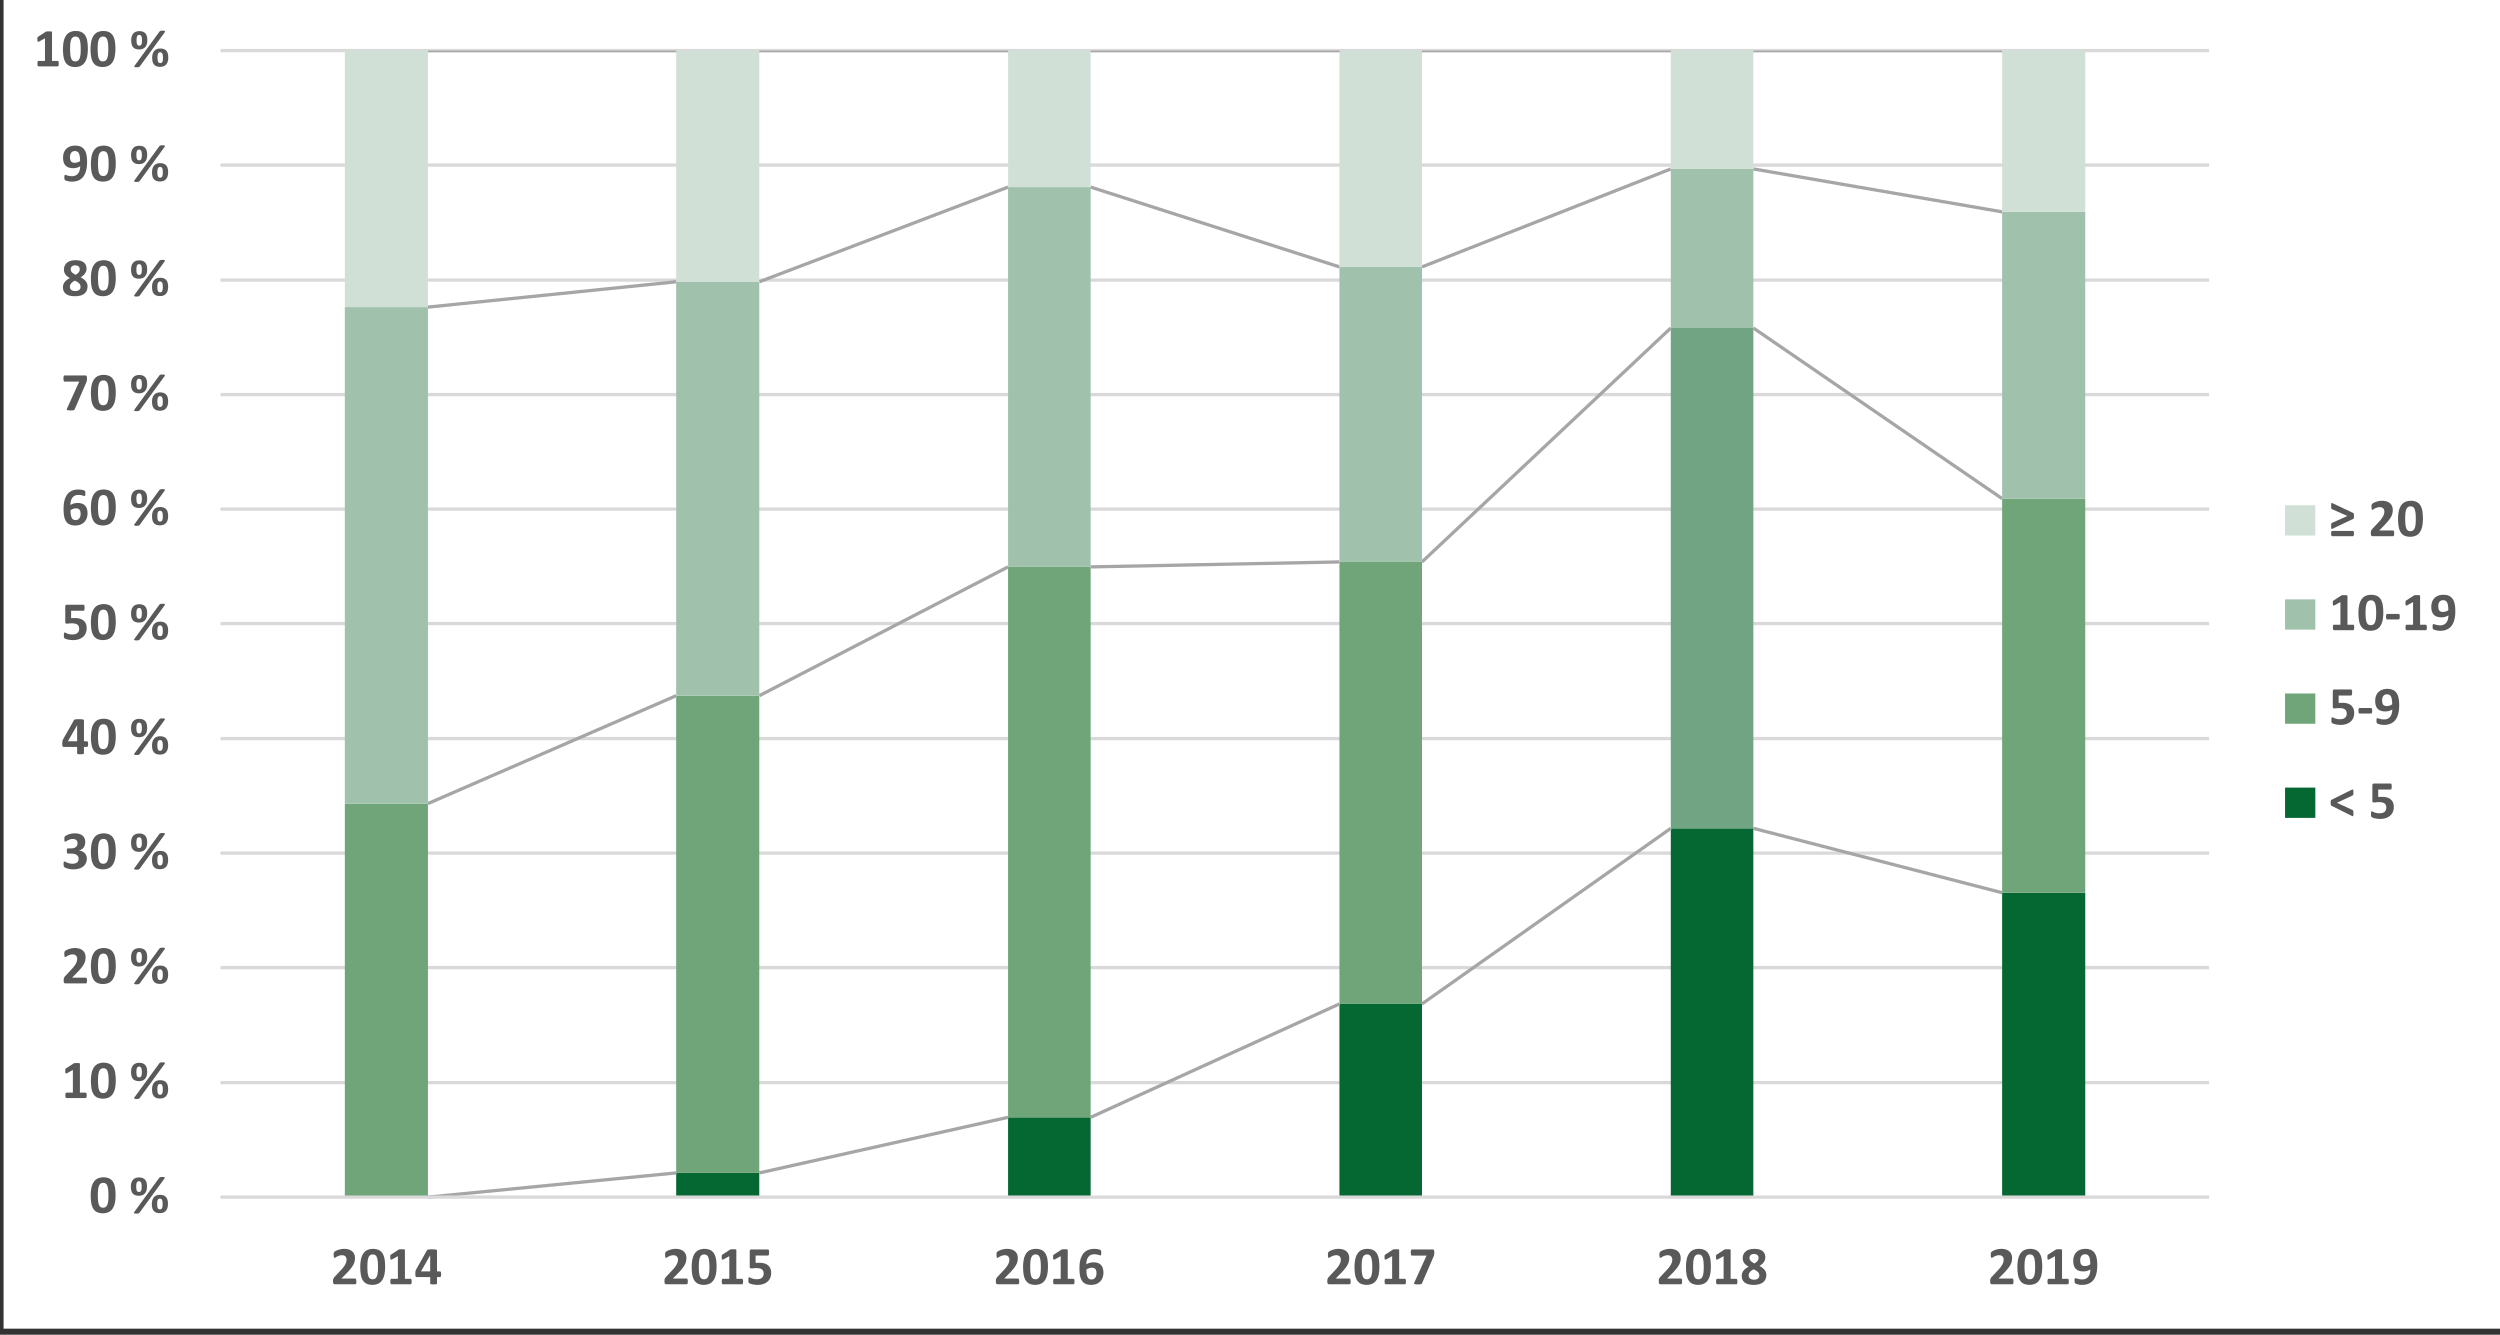 <svg id="ba16e02b-f54a-41a7-9263-a8185e7d54f4" data-name="efbee574-f7da-4bc2-8ddf-e57782bb4612" xmlns="http://www.w3.org/2000/svg" xmlns:xlink="http://www.w3.org/1999/xlink" viewBox="0 0 545.04 291">
  <rect x="0" y="0" width="545.04" height="291" fill="#333333" stroke="none"/>
  <defs>
    <style>
      .b5aab94b-7bc5-415d-85b8-0babfe85d270, .bb714ba6-ac25-4d36-9bdc-59751f08b20c, .bf6a5463-ae4d-4e50-807f-1e0c3e900a70, .e20aa553-dd4c-49d9-b012-f893f5f994f7 {
        fill: none;
      }

      .b5aab94b-7bc5-415d-85b8-0babfe85d270 {
        clip-rule: evenodd;
      }

      .a3fb7295-0ff5-42f8-b4e6-c13e93c9602b, .b450343a-480d-46da-ae6d-13d3b89f3491, .b892cd2c-0f2a-4cf4-9a2e-940c48534cbc, .ba16d55a-3ab4-4cad-aaa0-b00bb9b4a793, .bf6a5463-ae4d-4e50-807f-1e0c3e900a70, .e829f21f-cee2-449d-9b2a-5df6084ba41a, .f294ecdb-e2b2-4849-bb40-8c5d4ec443e6 {
        fill-rule: evenodd;
      }

      .b450343a-480d-46da-ae6d-13d3b89f3491 {
        fill: #fff;
      }

      .e20aa553-dd4c-49d9-b012-f893f5f994f7 {
        stroke: #d9d9d9;
      }

      .bb714ba6-ac25-4d36-9bdc-59751f08b20c, .e20aa553-dd4c-49d9-b012-f893f5f994f7 {
        stroke-linejoin: round;
        stroke-width: 0.72px;
      }

      .f434d988-f5f3-414a-97c9-85b0c00981ad {
        clip-path: url(#bed2fe9b-ed7d-4989-a33a-453707b2b201);
      }

      .a5990a11-5f05-4c17-a3d4-ef2327739eec, .f294ecdb-e2b2-4849-bb40-8c5d4ec443e6 {
        fill: #056731;
      }

      .bb714ba6-ac25-4d36-9bdc-59751f08b20c {
        stroke: #a6a6a6;
      }

      .e829f21f-cee2-449d-9b2a-5df6084ba41a {
        fill: #70a483;
      }

      .a3fb7295-0ff5-42f8-b4e6-c13e93c9602b, .f3357168-1cef-427c-925e-2c8b355ba6e0 {
        fill: #70a479;
      }

      .ba16d55a-3ab4-4cad-aaa0-b00bb9b4a793, .f666576f-6ff8-40f6-bedd-5dcd4c19abf9 {
        fill: #a0c1ab;
      }

      .b613929f-36bf-4595-a037-4f4bd2d85036, .b892cd2c-0f2a-4cf4-9a2e-940c48534cbc {
        fill: #d1e0d6;
      }

      .a8d6da02-6e5f-49cb-93bb-d5c731e91a5c {
        clip-path: url(#aee39a39-4220-4b1a-8751-b27d13a9dff5);
      }

      .ac52d58b-20d2-4956-bce4-c0a7d55779cd {
        fill: #595959;
      }
    </style>
    <clipPath id="bed2fe9b-ed7d-4989-a33a-453707b2b201">
      <polygon class="b5aab94b-7bc5-415d-85b8-0babfe85d270" points="48.058 261.71 482.338 261.71 482.338 11.03 48.058 11.03 48.058 261.71 48.058 261.71"/>
    </clipPath>
    <clipPath id="aee39a39-4220-4b1a-8751-b27d13a9dff5">
      <polygon class="b5aab94b-7bc5-415d-85b8-0babfe85d270" points="0.778 289.67 545.818 289.67 545.818 -1.33 0.778 -1.33 0.778 289.67 0.778 289.67"/>
    </clipPath>
  </defs>
  <title>mt_fig02</title>
  <g>
    <polygon class="b450343a-480d-46da-ae6d-13d3b89f3491" points="0.778 -1.21 545.818 -1.21 545.818 289.67 0.778 289.67 0.778 -1.21 0.778 -1.21"/>
    <path class="e20aa553-dd4c-49d9-b012-f893f5f994f7" d="M48.058,236.03h433.56m-433.56-25.08h433.56m-433.56-24.96h433.56m-433.56-24.96h433.56m-433.56-25.08h433.56m-433.56-24.96h433.56m-433.56-24.96h433.56m-433.56-24.96h433.56m-433.56-25.08h433.56m-433.56-24.96h433.56"/>
    <g class="f434d988-f5f3-414a-97c9-85b0c00981ad">
      <path class="a5990a11-5f05-4c17-a3d4-ef2327739eec" d="M147.418,255.71h18.12v5.28h-18.12v-5.28Zm72.36-12.12h18v17.4h-18V243.59Zm72.24-24.72h18v42.12h-18V218.87Zm72.24-38.28h18v80.4h-18V180.59Zm72.24,14.04h18.12v66.36h-18.12V194.63Z"/>
    </g>
    <g class="f434d988-f5f3-414a-97c9-85b0c00981ad">
      <path class="bb714ba6-ac25-4d36-9bdc-59751f08b20c" d="M147.418,255.71l-54.12,5.28m126.48-17.4-54.24,12.12m126.48-36.84-54.24,24.72m126.48-63-54.24,38.28m126.48-24.24-54.24-14.04"/>
    </g>
    <g class="f434d988-f5f3-414a-97c9-85b0c00981ad">
      <polygon class="e829f21f-cee2-449d-9b2a-5df6084ba41a" points="364.258 71.51 382.258 71.51 382.258 180.59 364.258 180.59 364.258 71.51 364.258 71.51"/>
    </g>
    <g class="f434d988-f5f3-414a-97c9-85b0c00981ad">
      <path class="f3357168-1cef-427c-925e-2c8b355ba6e0" d="M75.178,175.19h18.12v85.8h-18.12v-85.8Zm72.24-23.52h18.12v104.04h-18.12v-104.04Zm72.36-28.08h18v120h-18v-120Zm72.24-1.08h18v96.36h-18V122.51Zm144.48-13.8h18.12v85.92h-18.12V108.71Z"/>
    </g>
    <g class="f434d988-f5f3-414a-97c9-85b0c00981ad">
      <path class="bb714ba6-ac25-4d36-9bdc-59751f08b20c" d="M147.418,151.67l-54.12,23.52m126.48-51.6-54.24,28.08m126.48-29.16-54.24,1.08m126.48-52.08-54.24,51m126.48-13.8-54.24-37.2"/>
    </g>
    <g class="f434d988-f5f3-414a-97c9-85b0c00981ad">
      <path class="f666576f-6ff8-40f6-bedd-5dcd4c19abf9" d="M75.178,66.95h18.12v108.24h-18.12v-108.24Zm72.24-5.52h18.12v90.24h-18.12v-90.24Zm72.36-20.64h18v82.8h-18V40.79Zm72.24,17.4h18V122.51h-18V58.19Zm72.24-21.36h18V71.51h-18V36.83Zm72.24,9.36h18.12v62.52h-18.12v-62.52Z"/>
    </g>
    <g class="f434d988-f5f3-414a-97c9-85b0c00981ad">
      <path class="bb714ba6-ac25-4d36-9bdc-59751f08b20c" d="M147.418,61.43l-54.12,5.52m126.48-26.16-54.24,20.64m126.48-3.24-54.24-17.4m126.48-3.96-54.24,21.36m126.48-12-54.24-9.36"/>
    </g>
    <g class="f434d988-f5f3-414a-97c9-85b0c00981ad">
      <path class="b613929f-36bf-4595-a037-4f4bd2d85036" d="M75.178,11.03h18.12V66.95h-18.12V11.03Zm72.24,0h18.12v50.4h-18.12V11.03Zm72.36,0h18v29.76h-18v-29.76Zm72.24,0h18V58.19h-18V11.03Zm72.24,0h18v25.8h-18V11.03Zm72.24,0h18.12V46.19h-18.12V11.03Z"/>
    </g>
    <g class="f434d988-f5f3-414a-97c9-85b0c00981ad">
      <path class="bb714ba6-ac25-4d36-9bdc-59751f08b20c" d="M147.418,11.03h-54.12m126.48,0h-54.24m126.48,0h-54.24m126.48,0h-54.24m126.48,0h-54.24"/>
    </g>
    <g class="a8d6da02-6e5f-49cb-93bb-d5c731e91a5c">
      <line class="e20aa553-dd4c-49d9-b012-f893f5f994f7" x1="48.058" y1="260.99" x2="481.618" y2="260.99"/>
    </g>
    <g>
      <path class="ac52d58b-20d2-4956-bce4-c0a7d55779cd" d="M25.197,260.566a8.397,8.397,0,0,1-.146,1.641,3.595,3.595,0,0,1-.478,1.248,2.233,2.233,0,0,1-.861.791,3.223,3.223,0,0,1-2.587.009,2.011,2.011,0,0,1-.809-.768,3.491,3.491,0,0,1-.419-1.225,10.068,10.068,0,0,1-.12-1.638,8.249,8.249,0,0,1,.149-1.638,3.637,3.637,0,0,1,.48-1.251,2.233,2.233,0,0,1,.861-.791,3.215,3.215,0,0,1,2.584-.009,2.006,2.006,0,0,1,.812.768,3.452,3.452,0,0,1,.416,1.225A10.316,10.316,0,0,1,25.197,260.566Zm-1.553.076q0-.539-.029-.952a5.721,5.721,0,0,0-.091-.718,2.636,2.636,0,0,0-.152-.516,1.039,1.039,0,0,0-.22-.337.738.738,0,0,0-.293-.179,1.183,1.183,0,0,0-.363-.053.935.935,0,0,0-.571.167,1.11,1.11,0,0,0-.357.501,3.213,3.213,0,0,0-.185.832,11.171,11.171,0,0,0-.053,1.16,11.441,11.441,0,0,0,.064,1.339,3.069,3.069,0,0,0,.202.844.905.905,0,0,0,.354.439,1.021,1.021,0,0,0,.521.126,1.044,1.044,0,0,0,.404-.073.85.85,0,0,0,.308-.22,1.21,1.21,0,0,0,.22-.369,2.868,2.868,0,0,0,.144-.516,5.082,5.082,0,0,0,.076-.662Q23.644,261.088,23.644,260.643Z"/>
      <path class="ac52d58b-20d2-4956-bce4-c0a7d55779cd" d="M32.045,258.668a3.143,3.143,0,0,1-.103.835,1.696,1.696,0,0,1-.319.636,1.453,1.453,0,0,1-.554.41,2.012,2.012,0,0,1-.806.146,2.075,2.075,0,0,1-.832-.146,1.325,1.325,0,0,1-.533-.407,1.589,1.589,0,0,1-.281-.624,3.648,3.648,0,0,1-.082-.803,3.065,3.065,0,0,1,.1-.806,1.747,1.747,0,0,1,.313-.636,1.428,1.428,0,0,1,.551-.419,1.994,1.994,0,0,1,.812-.149,2.024,2.024,0,0,1,.858.158,1.334,1.334,0,0,1,.53.428,1.652,1.652,0,0,1,.27.627A3.591,3.591,0,0,1,32.045,258.668ZM30.446,264.346a.613.613,0,0,1-.108.114.482.482,0,0,1-.138.073.849.849,0,0,1-.199.041q-.117.012-.287.012a1.598,1.598,0,0,1-.308-.023.339.339,0,0,1-.164-.07.119.119,0,0,1-.041-.108.358.358,0,0,1,.073-.149l5.402-7.4a.973.973,0,0,1,.105-.111.402.402,0,0,1,.138-.076.899.899,0,0,1,.202-.041q.117-.012.287-.012a1.598,1.598,0,0,1,.308.023.339.339,0,0,1,.164.07.116.116,0,0,1,.038.111.381.381,0,0,1-.07.146Zm.439-5.637a3.629,3.629,0,0,0-.035-.548,1.264,1.264,0,0,0-.105-.366.459.459,0,0,0-.188-.205.563.563,0,0,0-.275-.064.524.524,0,0,0-.258.062.471.471,0,0,0-.185.199,1.156,1.156,0,0,0-.108.357,3.464,3.464,0,0,0-.035.536,3.519,3.519,0,0,0,.041.595,1.132,1.132,0,0,0,.117.363.418.418,0,0,0,.188.182.626.626,0,0,0,.258.05.536.536,0,0,0,.281-.067.473.473,0,0,0,.179-.208,1.213,1.213,0,0,0,.097-.36A4.037,4.037,0,0,0,30.885,258.709Zm5.73,3.75a3.143,3.143,0,0,1-.103.835,1.696,1.696,0,0,1-.319.636,1.453,1.453,0,0,1-.554.41,2.012,2.012,0,0,1-.806.146,2.075,2.075,0,0,1-.832-.146,1.324,1.324,0,0,1-.533-.407,1.59,1.59,0,0,1-.281-.624,3.648,3.648,0,0,1-.082-.803,3.065,3.065,0,0,1,.1-.806,1.747,1.747,0,0,1,.313-.636,1.429,1.429,0,0,1,.551-.419,1.994,1.994,0,0,1,.812-.149,2.024,2.024,0,0,1,.858.158,1.334,1.334,0,0,1,.53.428,1.652,1.652,0,0,1,.27.627A3.591,3.591,0,0,1,36.616,262.459Zm-1.16.041a3.629,3.629,0,0,0-.035-.548,1.263,1.263,0,0,0-.105-.366.459.459,0,0,0-.188-.205.563.563,0,0,0-.275-.064.524.524,0,0,0-.258.062.471.471,0,0,0-.185.199,1.156,1.156,0,0,0-.108.357,3.464,3.464,0,0,0-.035.536,3.52,3.52,0,0,0,.041.595,1.132,1.132,0,0,0,.117.363.418.418,0,0,0,.188.182.626.626,0,0,0,.258.05.535.535,0,0,0,.281-.067.473.473,0,0,0,.179-.208,1.213,1.213,0,0,0,.097-.36A4.037,4.037,0,0,0,35.456,262.5Z"/>
    </g>
    <g>
      <path class="ac52d58b-20d2-4956-bce4-c0a7d55779cd" d="M18.896,238.809a1.868,1.868,0,0,1-.018.278.664.664,0,0,1-.05.182.246.246,0,0,1-.073.097.157.157,0,0,1-.094.029H14.478a.148.148,0,0,1-.088-.029.246.246,0,0,1-.073-.097.664.664,0,0,1-.05-.182,1.868,1.868,0,0,1-.018-.278,2.294,2.294,0,0,1,.015-.284.648.648,0,0,1,.047-.185.272.272,0,0,1,.073-.103.148.148,0,0,1,.094-.032h1.412v-4.934l-1.219.674a.896.896,0,0,1-.22.079.145.145,0,0,1-.135-.035.304.304,0,0,1-.067-.173,2.598,2.598,0,0,1-.018-.346q0-.141.006-.231a.563.563,0,0,1,.029-.155.283.283,0,0,1,.064-.105.738.738,0,0,1,.111-.088l1.629-1.055a.235.235,0,0,1,.073-.038.611.611,0,0,1,.114-.023q.07-.009.185-.012t.296-.003q.223,0,.36.009a1.028,1.028,0,0,1,.208.029.164.164,0,0,1,.094.056.155.155,0,0,1,.023.088v6.264h1.236a.16.16,0,0,1,.097.032.256.256,0,0,1,.076.103.648.648,0,0,1,.047.185A2.296,2.296,0,0,1,18.896,238.809Z"/>
      <path class="ac52d58b-20d2-4956-bce4-c0a7d55779cd" d="M25.237,235.574a8.397,8.397,0,0,1-.146,1.641,3.595,3.595,0,0,1-.478,1.248,2.233,2.233,0,0,1-.861.791,3.222,3.222,0,0,1-2.587.009,2.011,2.011,0,0,1-.809-.768,3.491,3.491,0,0,1-.419-1.225,10.068,10.068,0,0,1-.12-1.638,8.249,8.249,0,0,1,.149-1.638,3.637,3.637,0,0,1,.48-1.251,2.233,2.233,0,0,1,.861-.791,3.215,3.215,0,0,1,2.584-.009,2.006,2.006,0,0,1,.812.768,3.452,3.452,0,0,1,.416,1.225A10.316,10.316,0,0,1,25.237,235.574Zm-1.553.076q0-.539-.029-.952a5.719,5.719,0,0,0-.091-.718,2.635,2.635,0,0,0-.152-.516,1.039,1.039,0,0,0-.22-.337.739.739,0,0,0-.293-.179,1.183,1.183,0,0,0-.363-.053.934.934,0,0,0-.571.167,1.11,1.11,0,0,0-.357.501,3.213,3.213,0,0,0-.185.832,11.171,11.171,0,0,0-.053,1.16,11.441,11.441,0,0,0,.064,1.339,3.069,3.069,0,0,0,.202.844.905.905,0,0,0,.354.439,1.021,1.021,0,0,0,.521.126,1.044,1.044,0,0,0,.404-.073.85.85,0,0,0,.308-.22,1.209,1.209,0,0,0,.22-.369,2.868,2.868,0,0,0,.144-.516,5.08,5.08,0,0,0,.076-.662Q23.684,236.096,23.684,235.65Z"/>
      <path class="ac52d58b-20d2-4956-bce4-c0a7d55779cd" d="M32.085,233.676a3.143,3.143,0,0,1-.103.835,1.696,1.696,0,0,1-.319.636,1.453,1.453,0,0,1-.554.41,2.012,2.012,0,0,1-.806.146,2.075,2.075,0,0,1-.832-.146,1.325,1.325,0,0,1-.533-.407,1.589,1.589,0,0,1-.281-.624,3.649,3.649,0,0,1-.082-.803,3.065,3.065,0,0,1,.1-.806,1.747,1.747,0,0,1,.313-.636,1.428,1.428,0,0,1,.551-.419,1.994,1.994,0,0,1,.812-.149,2.024,2.024,0,0,1,.858.158,1.334,1.334,0,0,1,.53.428,1.652,1.652,0,0,1,.27.627A3.591,3.591,0,0,1,32.085,233.676Zm-1.6,5.678a.613.613,0,0,1-.108.114.483.483,0,0,1-.138.073.849.849,0,0,1-.199.041q-.117.012-.287.012a1.598,1.598,0,0,1-.308-.023.339.339,0,0,1-.164-.07.119.119,0,0,1-.041-.108.358.358,0,0,1,.073-.149l5.402-7.4a.972.972,0,0,1,.105-.111.402.402,0,0,1,.138-.076.899.899,0,0,1,.202-.041q.117-.012.287-.012a1.599,1.599,0,0,1,.308.023.339.339,0,0,1,.164.07.116.116,0,0,1,.038.111.381.381,0,0,1-.07.146Zm.439-5.637a3.63,3.63,0,0,0-.035-.548,1.264,1.264,0,0,0-.105-.366.459.459,0,0,0-.188-.205.563.563,0,0,0-.275-.064.524.524,0,0,0-.258.062.471.471,0,0,0-.185.199,1.156,1.156,0,0,0-.108.357,3.464,3.464,0,0,0-.035.536,3.519,3.519,0,0,0,.041.595,1.132,1.132,0,0,0,.117.363.418.418,0,0,0,.188.182.626.626,0,0,0,.258.05.536.536,0,0,0,.281-.067.473.473,0,0,0,.179-.208,1.213,1.213,0,0,0,.097-.36A4.037,4.037,0,0,0,30.925,233.717Zm5.73,3.75a3.143,3.143,0,0,1-.103.835,1.696,1.696,0,0,1-.319.636,1.453,1.453,0,0,1-.554.41,2.012,2.012,0,0,1-.806.146,2.075,2.075,0,0,1-.832-.146,1.325,1.325,0,0,1-.533-.407,1.589,1.589,0,0,1-.281-.624,3.648,3.648,0,0,1-.082-.803,3.065,3.065,0,0,1,.1-.806,1.747,1.747,0,0,1,.313-.636,1.428,1.428,0,0,1,.551-.419,1.994,1.994,0,0,1,.812-.149,2.024,2.024,0,0,1,.858.158,1.334,1.334,0,0,1,.53.428,1.652,1.652,0,0,1,.27.627A3.591,3.591,0,0,1,36.656,237.467Zm-1.16.041a3.629,3.629,0,0,0-.035-.548,1.263,1.263,0,0,0-.105-.366.459.459,0,0,0-.188-.205.563.563,0,0,0-.275-.064.524.524,0,0,0-.258.062.471.471,0,0,0-.185.199,1.156,1.156,0,0,0-.108.357,3.464,3.464,0,0,0-.035.536,3.519,3.519,0,0,0,.041.595,1.132,1.132,0,0,0,.117.363.418.418,0,0,0,.188.182.626.626,0,0,0,.258.05.536.536,0,0,0,.281-.067.473.473,0,0,0,.179-.208,1.213,1.213,0,0,0,.097-.36A4.037,4.037,0,0,0,35.496,237.508Z"/>
    </g>
    <g>
      <path class="ac52d58b-20d2-4956-bce4-c0a7d55779cd" d="M18.966,213.775a2.444,2.444,0,0,1-.015.29.841.841,0,0,1-.044.196.224.224,0,0,1-.076.108.182.182,0,0,1-.105.032H14.367a.927.927,0,0,1-.223-.023.289.289,0,0,1-.152-.091.426.426,0,0,1-.085-.196,1.721,1.721,0,0,1-.026-.334,2.664,2.664,0,0,1,.018-.331.908.908,0,0,1,.064-.246,1.144,1.144,0,0,1,.12-.211,2.131,2.131,0,0,1,.19-.226l1.312-1.406a6.92,6.92,0,0,0,.633-.747,4.342,4.342,0,0,0,.375-.615,2.281,2.281,0,0,0,.185-.513,2.144,2.144,0,0,0,.05-.445,1.084,1.084,0,0,0-.062-.366.86.86,0,0,0-.182-.302.829.829,0,0,0-.302-.202,1.14,1.14,0,0,0-.428-.073,1.954,1.954,0,0,0-.612.088,2.944,2.944,0,0,0-.469.196q-.202.108-.337.199a.429.429,0,0,1-.211.091.129.129,0,0,1-.091-.035.252.252,0,0,1-.062-.117,1.352,1.352,0,0,1-.038-.22,3.263,3.263,0,0,1-.015-.337q0-.135.009-.226a1.023,1.023,0,0,1,.026-.158.459.459,0,0,1,.047-.117.61.61,0,0,1,.103-.12,1.394,1.394,0,0,1,.27-.179,3.321,3.321,0,0,1,.483-.211,4.623,4.623,0,0,1,.633-.173,3.608,3.608,0,0,1,.721-.07,3.235,3.235,0,0,1,1.034.149,2.051,2.051,0,0,1,.735.416,1.668,1.668,0,0,1,.437.633,2.14,2.14,0,0,1,.144.788,3.756,3.756,0,0,1-.07.727,2.775,2.775,0,0,1-.293.771,6.113,6.113,0,0,1-.627.914,14.664,14.664,0,0,1-1.072,1.163l-.885.908h2.988a.184.184,0,0,1,.108.035.274.274,0,0,1,.085.108.683.683,0,0,1,.053.193A1.992,1.992,0,0,1,18.966,213.775Z"/>
      <path class="ac52d58b-20d2-4956-bce4-c0a7d55779cd" d="M25.237,210.582a8.398,8.398,0,0,1-.146,1.641,3.595,3.595,0,0,1-.478,1.248,2.233,2.233,0,0,1-.861.791,3.222,3.222,0,0,1-2.587.009,2.011,2.011,0,0,1-.809-.768,3.491,3.491,0,0,1-.419-1.225,10.068,10.068,0,0,1-.12-1.638,8.249,8.249,0,0,1,.149-1.638,3.637,3.637,0,0,1,.48-1.251,2.233,2.233,0,0,1,.861-.791,3.215,3.215,0,0,1,2.584-.009,2.006,2.006,0,0,1,.812.768,3.452,3.452,0,0,1,.416,1.225A10.316,10.316,0,0,1,25.237,210.582Zm-1.553.076q0-.539-.029-.952a5.719,5.719,0,0,0-.091-.718,2.635,2.635,0,0,0-.152-.516,1.039,1.039,0,0,0-.22-.337.739.739,0,0,0-.293-.179,1.183,1.183,0,0,0-.363-.053.934.934,0,0,0-.571.167,1.11,1.11,0,0,0-.357.501,3.213,3.213,0,0,0-.185.832,11.17,11.17,0,0,0-.053,1.16,11.441,11.441,0,0,0,.064,1.339,3.069,3.069,0,0,0,.202.844.905.905,0,0,0,.354.439,1.021,1.021,0,0,0,.521.126,1.044,1.044,0,0,0,.404-.073.85.85,0,0,0,.308-.22,1.209,1.209,0,0,0,.22-.369,2.868,2.868,0,0,0,.144-.516,5.081,5.081,0,0,0,.076-.662Q23.684,211.104,23.684,210.658Z"/>
      <path class="ac52d58b-20d2-4956-bce4-c0a7d55779cd" d="M32.085,208.684a3.143,3.143,0,0,1-.103.835,1.696,1.696,0,0,1-.319.636,1.453,1.453,0,0,1-.554.41,2.012,2.012,0,0,1-.806.146,2.075,2.075,0,0,1-.832-.146,1.325,1.325,0,0,1-.533-.407,1.59,1.59,0,0,1-.281-.624,3.649,3.649,0,0,1-.082-.803,3.065,3.065,0,0,1,.1-.806,1.747,1.747,0,0,1,.313-.636,1.429,1.429,0,0,1,.551-.419,1.994,1.994,0,0,1,.812-.149,2.024,2.024,0,0,1,.858.158,1.334,1.334,0,0,1,.53.428,1.652,1.652,0,0,1,.27.627A3.591,3.591,0,0,1,32.085,208.684Zm-1.6,5.678a.613.613,0,0,1-.108.114.482.482,0,0,1-.138.073.849.849,0,0,1-.199.041q-.117.012-.287.012a1.599,1.599,0,0,1-.308-.023.339.339,0,0,1-.164-.07.119.119,0,0,1-.041-.108A.358.358,0,0,1,29.314,214.25l5.402-7.4a.972.972,0,0,1,.105-.111.402.402,0,0,1,.138-.076.899.899,0,0,1,.202-.041q.117-.012.287-.012a1.599,1.599,0,0,1,.308.023.339.339,0,0,1,.164.07.116.116,0,0,1,.038.111.381.381,0,0,1-.07.146Zm.439-5.637a3.63,3.63,0,0,0-.035-.548,1.264,1.264,0,0,0-.105-.366.459.459,0,0,0-.188-.205.563.563,0,0,0-.275-.064.524.524,0,0,0-.258.062.471.471,0,0,0-.185.199,1.156,1.156,0,0,0-.108.357,3.464,3.464,0,0,0-.035.536,3.519,3.519,0,0,0,.041.595,1.132,1.132,0,0,0,.117.363.418.418,0,0,0,.188.182.626.626,0,0,0,.258.05.536.536,0,0,0,.281-.067.473.473,0,0,0,.179-.208,1.213,1.213,0,0,0,.097-.36A4.037,4.037,0,0,0,30.925,208.725Zm5.73,3.75a3.143,3.143,0,0,1-.103.835,1.696,1.696,0,0,1-.319.636,1.453,1.453,0,0,1-.554.41,2.012,2.012,0,0,1-.806.146,2.075,2.075,0,0,1-.832-.146,1.325,1.325,0,0,1-.533-.407,1.589,1.589,0,0,1-.281-.624,3.648,3.648,0,0,1-.082-.803,3.065,3.065,0,0,1,.1-.806,1.747,1.747,0,0,1,.313-.636,1.428,1.428,0,0,1,.551-.419,1.994,1.994,0,0,1,.812-.149,2.024,2.024,0,0,1,.858.158,1.334,1.334,0,0,1,.53.428,1.652,1.652,0,0,1,.27.627A3.591,3.591,0,0,1,36.656,212.475Zm-1.16.041a3.629,3.629,0,0,0-.035-.548,1.263,1.263,0,0,0-.105-.366.459.459,0,0,0-.188-.205.563.563,0,0,0-.275-.064.524.524,0,0,0-.258.062.471.471,0,0,0-.185.199,1.156,1.156,0,0,0-.108.357,3.464,3.464,0,0,0-.035.536,3.519,3.519,0,0,0,.041.595,1.132,1.132,0,0,0,.117.363.418.418,0,0,0,.188.182.626.626,0,0,0,.258.05.536.536,0,0,0,.281-.067.473.473,0,0,0,.179-.208,1.213,1.213,0,0,0,.097-.36A4.037,4.037,0,0,0,35.496,212.516Z"/>
    </g>
    <g>
      <path class="ac52d58b-20d2-4956-bce4-c0a7d55779cd" d="M18.931,187.182a2.249,2.249,0,0,1-.217,1.008,2.089,2.089,0,0,1-.604.738,2.734,2.734,0,0,1-.926.454,4.243,4.243,0,0,1-1.178.155,4.498,4.498,0,0,1-.727-.056,4.367,4.367,0,0,1-.601-.138,2.747,2.747,0,0,1-.431-.17,1.255,1.255,0,0,1-.223-.135.312.312,0,0,1-.079-.105.869.869,0,0,1-.047-.138,1.146,1.146,0,0,1-.029-.199q-.009-.12-.009-.29a1.104,1.104,0,0,1,.047-.39.151.151,0,0,1,.141-.108.524.524,0,0,1,.202.079,3.567,3.567,0,0,0,.366.17,4.319,4.319,0,0,0,.521.17,2.663,2.663,0,0,0,.68.079,1.925,1.925,0,0,0,.568-.076,1.265,1.265,0,0,0,.419-.214.858.858,0,0,0,.258-.334,1.088,1.088,0,0,0,.085-.437,1.072,1.072,0,0,0-.103-.475.976.976,0,0,0-.305-.36,1.501,1.501,0,0,0-.51-.231,2.828,2.828,0,0,0-.724-.082H14.853a.357.357,0,0,1-.129-.021.175.175,0,0,1-.088-.085.517.517,0,0,1-.05-.179,2.414,2.414,0,0,1-.015-.296,2.15,2.15,0,0,1,.015-.278.491.491,0,0,1,.047-.167.185.185,0,0,1,.082-.082.28.28,0,0,1,.12-.023h.662a2.102,2.102,0,0,0,.604-.079,1.26,1.26,0,0,0,.442-.226.966.966,0,0,0,.272-.354,1.107,1.107,0,0,0,.094-.46,1.04,1.04,0,0,0-.064-.366.824.824,0,0,0-.19-.299.882.882,0,0,0-.325-.199,1.358,1.358,0,0,0-.469-.073,1.786,1.786,0,0,0-.574.091,3.645,3.645,0,0,0-.483.199q-.214.108-.363.202a.498.498,0,0,1-.22.094.16.16,0,0,1-.082-.021.153.153,0,0,1-.059-.079.669.669,0,0,1-.035-.17,2.846,2.846,0,0,1-.012-.287q0-.146.006-.243a.812.812,0,0,1,.023-.161.49.49,0,0,1,.044-.111.459.459,0,0,1,.085-.103,1.659,1.659,0,0,1,.24-.167,2.801,2.801,0,0,1,.457-.217,4.032,4.032,0,0,1,.636-.179,3.928,3.928,0,0,1,.782-.073,3.364,3.364,0,0,1,.976.129,2.002,2.002,0,0,1,.715.372,1.557,1.557,0,0,1,.439.598,2.042,2.042,0,0,1,.149.8,2.275,2.275,0,0,1-.088.645,1.733,1.733,0,0,1-.258.533,1.564,1.564,0,0,1-.425.398,1.929,1.929,0,0,1-.589.246v.018a2.192,2.192,0,0,1,.715.202,1.832,1.832,0,0,1,.536.39,1.666,1.666,0,0,1,.337.53A1.711,1.711,0,0,1,18.931,187.182Z"/>
      <path class="ac52d58b-20d2-4956-bce4-c0a7d55779cd" d="M25.237,185.582a8.398,8.398,0,0,1-.146,1.641,3.595,3.595,0,0,1-.478,1.248,2.233,2.233,0,0,1-.861.791,3.222,3.222,0,0,1-2.587.009,2.011,2.011,0,0,1-.809-.768,3.491,3.491,0,0,1-.419-1.225,10.068,10.068,0,0,1-.12-1.638,8.249,8.249,0,0,1,.149-1.638,3.637,3.637,0,0,1,.48-1.251,2.233,2.233,0,0,1,.861-.791,3.215,3.215,0,0,1,2.584-.009,2.006,2.006,0,0,1,.812.768,3.452,3.452,0,0,1,.416,1.225A10.316,10.316,0,0,1,25.237,185.582Zm-1.553.076q0-.539-.029-.952a5.719,5.719,0,0,0-.091-.718,2.635,2.635,0,0,0-.152-.516,1.039,1.039,0,0,0-.22-.337.739.739,0,0,0-.293-.179,1.183,1.183,0,0,0-.363-.053.934.934,0,0,0-.571.167,1.11,1.11,0,0,0-.357.501,3.213,3.213,0,0,0-.185.832,11.17,11.17,0,0,0-.053,1.16,11.441,11.441,0,0,0,.064,1.339,3.069,3.069,0,0,0,.202.844.905.905,0,0,0,.354.439,1.021,1.021,0,0,0,.521.126,1.044,1.044,0,0,0,.404-.073.85.85,0,0,0,.308-.22,1.209,1.209,0,0,0,.22-.369,2.868,2.868,0,0,0,.144-.516,5.081,5.081,0,0,0,.076-.662Q23.684,186.104,23.684,185.658Z"/>
      <path class="ac52d58b-20d2-4956-bce4-c0a7d55779cd" d="M32.085,183.684a3.143,3.143,0,0,1-.103.835,1.696,1.696,0,0,1-.319.636,1.453,1.453,0,0,1-.554.41,2.012,2.012,0,0,1-.806.146,2.075,2.075,0,0,1-.832-.146,1.325,1.325,0,0,1-.533-.407,1.59,1.59,0,0,1-.281-.624,3.649,3.649,0,0,1-.082-.803,3.065,3.065,0,0,1,.1-.806,1.747,1.747,0,0,1,.313-.636,1.429,1.429,0,0,1,.551-.419,1.994,1.994,0,0,1,.812-.149,2.024,2.024,0,0,1,.858.158,1.334,1.334,0,0,1,.53.428,1.652,1.652,0,0,1,.27.627A3.591,3.591,0,0,1,32.085,183.684Zm-1.6,5.678a.613.613,0,0,1-.108.114.482.482,0,0,1-.138.073.849.849,0,0,1-.199.041q-.117.012-.287.012a1.599,1.599,0,0,1-.308-.023.339.339,0,0,1-.164-.07.119.119,0,0,1-.041-.108A.358.358,0,0,1,29.314,189.25l5.402-7.4a.972.972,0,0,1,.105-.111.402.402,0,0,1,.138-.076.899.899,0,0,1,.202-.041q.117-.012.287-.012a1.599,1.599,0,0,1,.308.023.339.339,0,0,1,.164.07.116.116,0,0,1,.038.111.381.381,0,0,1-.07.146Zm.439-5.637a3.63,3.63,0,0,0-.035-.548,1.264,1.264,0,0,0-.105-.366.459.459,0,0,0-.188-.205.563.563,0,0,0-.275-.064.524.524,0,0,0-.258.062.471.471,0,0,0-.185.199,1.156,1.156,0,0,0-.108.357,3.464,3.464,0,0,0-.035.536,3.519,3.519,0,0,0,.041.595,1.132,1.132,0,0,0,.117.363.418.418,0,0,0,.188.182.626.626,0,0,0,.258.05.536.536,0,0,0,.281-.067.473.473,0,0,0,.179-.208,1.213,1.213,0,0,0,.097-.36A4.037,4.037,0,0,0,30.925,183.725Zm5.73,3.75a3.143,3.143,0,0,1-.103.835,1.696,1.696,0,0,1-.319.636,1.453,1.453,0,0,1-.554.41,2.012,2.012,0,0,1-.806.146,2.075,2.075,0,0,1-.832-.146,1.325,1.325,0,0,1-.533-.407,1.589,1.589,0,0,1-.281-.624,3.648,3.648,0,0,1-.082-.803,3.065,3.065,0,0,1,.1-.806,1.747,1.747,0,0,1,.313-.636,1.428,1.428,0,0,1,.551-.419,1.994,1.994,0,0,1,.812-.149,2.024,2.024,0,0,1,.858.158,1.334,1.334,0,0,1,.53.428,1.652,1.652,0,0,1,.27.627A3.591,3.591,0,0,1,36.656,187.475Zm-1.16.041a3.629,3.629,0,0,0-.035-.548,1.263,1.263,0,0,0-.105-.366.459.459,0,0,0-.188-.205.563.563,0,0,0-.275-.064.524.524,0,0,0-.258.062.471.471,0,0,0-.185.199,1.156,1.156,0,0,0-.108.357,3.464,3.464,0,0,0-.035.536,3.519,3.519,0,0,0,.041.595,1.132,1.132,0,0,0,.117.363.418.418,0,0,0,.188.182.626.626,0,0,0,.258.05.536.536,0,0,0,.281-.067.473.473,0,0,0,.179-.208,1.213,1.213,0,0,0,.097-.36A4.037,4.037,0,0,0,35.496,187.516Z"/>
    </g>
    <g>
      <path class="ac52d58b-20d2-4956-bce4-c0a7d55779cd" d="M19.201,162.23a1.291,1.291,0,0,1-.062.454q-.062.155-.167.155h-.674v1.371a.159.159,0,0,1-.035.103.26.26,0,0,1-.123.073,1.103,1.103,0,0,1-.229.044q-.141.015-.363.015-.211,0-.354-.015a1.052,1.052,0,0,1-.229-.044.238.238,0,0,1-.117-.073.169.169,0,0,1-.032-.103v-1.371H13.916a.483.483,0,0,1-.146-.021.199.199,0,0,1-.108-.094.586.586,0,0,1-.064-.211,2.597,2.597,0,0,1-.021-.366q0-.188.009-.325a2.133,2.133,0,0,1,.029-.249,1.196,1.196,0,0,1,.059-.211,1.956,1.956,0,0,1,.097-.211l2.355-4.154a.24.24,0,0,1,.1-.091.742.742,0,0,1,.196-.064,2.276,2.276,0,0,1,.319-.038q.193-.012.469-.012.299,0,.51.015a1.962,1.962,0,0,1,.337.047.499.499,0,0,1,.185.079.139.139,0,0,1,.059.111v4.564h.674q.094,0,.161.144A1.216,1.216,0,0,1,19.201,162.23Zm-2.385-4.107H16.804l-1.998,3.486h2.01Z"/>
      <path class="ac52d58b-20d2-4956-bce4-c0a7d55779cd" d="M25.237,160.59a8.398,8.398,0,0,1-.146,1.641,3.595,3.595,0,0,1-.478,1.248,2.233,2.233,0,0,1-.861.791,3.222,3.222,0,0,1-2.587.009,2.011,2.011,0,0,1-.809-.768,3.491,3.491,0,0,1-.419-1.225,10.068,10.068,0,0,1-.12-1.638,8.249,8.249,0,0,1,.149-1.638,3.637,3.637,0,0,1,.48-1.251,2.233,2.233,0,0,1,.861-.791,3.215,3.215,0,0,1,2.584-.009,2.006,2.006,0,0,1,.812.768,3.452,3.452,0,0,1,.416,1.225A10.316,10.316,0,0,1,25.237,160.59Zm-1.553.076q0-.539-.029-.952a5.72,5.72,0,0,0-.091-.718,2.635,2.635,0,0,0-.152-.516,1.039,1.039,0,0,0-.22-.337.739.739,0,0,0-.293-.179,1.183,1.183,0,0,0-.363-.053.934.934,0,0,0-.571.167,1.11,1.11,0,0,0-.357.501,3.213,3.213,0,0,0-.185.832,11.171,11.171,0,0,0-.053,1.16,11.441,11.441,0,0,0,.064,1.339,3.069,3.069,0,0,0,.202.844.905.905,0,0,0,.354.439,1.021,1.021,0,0,0,.521.126,1.044,1.044,0,0,0,.404-.073.85.85,0,0,0,.308-.22,1.209,1.209,0,0,0,.22-.369,2.868,2.868,0,0,0,.144-.516,5.081,5.081,0,0,0,.076-.662Q23.684,161.111,23.684,160.666Z"/>
      <path class="ac52d58b-20d2-4956-bce4-c0a7d55779cd" d="M32.085,158.691a3.143,3.143,0,0,1-.103.835,1.696,1.696,0,0,1-.319.636,1.453,1.453,0,0,1-.554.41,2.012,2.012,0,0,1-.806.146,2.075,2.075,0,0,1-.832-.146,1.325,1.325,0,0,1-.533-.407,1.59,1.59,0,0,1-.281-.624,3.649,3.649,0,0,1-.082-.803,3.065,3.065,0,0,1,.1-.806,1.747,1.747,0,0,1,.313-.636,1.428,1.428,0,0,1,.551-.419,1.994,1.994,0,0,1,.812-.149,2.024,2.024,0,0,1,.858.158,1.334,1.334,0,0,1,.53.428,1.652,1.652,0,0,1,.27.627A3.591,3.591,0,0,1,32.085,158.691Zm-1.6,5.678a.613.613,0,0,1-.108.114.482.482,0,0,1-.138.073.85.85,0,0,1-.199.041q-.117.012-.287.012a1.599,1.599,0,0,1-.308-.023.339.339,0,0,1-.164-.07.119.119,0,0,1-.041-.108.358.358,0,0,1,.073-.149l5.402-7.4a.972.972,0,0,1,.105-.111.402.402,0,0,1,.138-.076.899.899,0,0,1,.202-.041q.117-.012.287-.012a1.598,1.598,0,0,1,.308.023.339.339,0,0,1,.164.07.116.116,0,0,1,.038.111.381.381,0,0,1-.07.146Zm.439-5.637a3.63,3.63,0,0,0-.035-.548,1.264,1.264,0,0,0-.105-.366.459.459,0,0,0-.188-.205.563.563,0,0,0-.275-.064.524.524,0,0,0-.258.062.471.471,0,0,0-.185.199,1.156,1.156,0,0,0-.108.357,3.464,3.464,0,0,0-.035.536,3.519,3.519,0,0,0,.041.595,1.132,1.132,0,0,0,.117.363.418.418,0,0,0,.188.182.626.626,0,0,0,.258.05.536.536,0,0,0,.281-.067.473.473,0,0,0,.179-.208,1.213,1.213,0,0,0,.097-.36A4.037,4.037,0,0,0,30.925,158.732Zm5.73,3.75a3.143,3.143,0,0,1-.103.835,1.696,1.696,0,0,1-.319.636,1.453,1.453,0,0,1-.554.41,2.012,2.012,0,0,1-.806.146,2.075,2.075,0,0,1-.832-.146,1.324,1.324,0,0,1-.533-.407,1.589,1.589,0,0,1-.281-.624,3.648,3.648,0,0,1-.082-.803,3.065,3.065,0,0,1,.1-.806,1.747,1.747,0,0,1,.313-.636,1.428,1.428,0,0,1,.551-.419,1.994,1.994,0,0,1,.812-.149,2.024,2.024,0,0,1,.858.158,1.334,1.334,0,0,1,.53.428,1.652,1.652,0,0,1,.27.627A3.591,3.591,0,0,1,36.656,162.482Zm-1.16.041a3.629,3.629,0,0,0-.035-.548,1.263,1.263,0,0,0-.105-.366.459.459,0,0,0-.188-.205.563.563,0,0,0-.275-.064.524.524,0,0,0-.258.062.471.471,0,0,0-.185.199,1.156,1.156,0,0,0-.108.357,3.464,3.464,0,0,0-.035.536,3.519,3.519,0,0,0,.041.595,1.132,1.132,0,0,0,.117.363.418.418,0,0,0,.188.182.626.626,0,0,0,.258.05.536.536,0,0,0,.281-.067.473.473,0,0,0,.179-.208,1.213,1.213,0,0,0,.097-.36A4.037,4.037,0,0,0,35.496,162.523Z"/>
    </g>
    <g>
      <path class="ac52d58b-20d2-4956-bce4-c0a7d55779cd" d="M18.896,136.958a2.689,2.689,0,0,1-.214,1.099,2.244,2.244,0,0,1-.604.814,2.705,2.705,0,0,1-.938.507,3.965,3.965,0,0,1-1.216.176,4.858,4.858,0,0,1-.668-.044,4.733,4.733,0,0,1-.568-.111,3.32,3.32,0,0,1-.413-.135.867.867,0,0,1-.211-.111.282.282,0,0,1-.073-.097.603.603,0,0,1-.038-.126,1.321,1.321,0,0,1-.021-.185q-.006-.111-.006-.264,0-.164.012-.278a.759.759,0,0,1,.038-.185.236.236,0,0,1,.062-.1.124.124,0,0,1,.082-.029.427.427,0,0,1,.179.067,3.084,3.084,0,0,0,.794.299,2.928,2.928,0,0,0,.674.067,2.524,2.524,0,0,0,.618-.07,1.219,1.219,0,0,0,.472-.226,1.037,1.037,0,0,0,.299-.39,1.364,1.364,0,0,0,.105-.562,1.34,1.34,0,0,0-.088-.501.907.907,0,0,0-.275-.372,1.251,1.251,0,0,0-.486-.229,2.983,2.983,0,0,0-.727-.076,4.96,4.96,0,0,0-.618.035,4.195,4.195,0,0,1-.524.035.306.306,0,0,1-.243-.085.494.494,0,0,1-.073-.313v-3.293a.504.504,0,0,1,.091-.337.369.369,0,0,1,.29-.103h3.592a.163.163,0,0,1,.1.035.264.264,0,0,1,.079.111.754.754,0,0,1,.047.202,2.663,2.663,0,0,1,.015.302,1.525,1.525,0,0,1-.062.51q-.062.158-.179.158H15.503v1.623q.205-.023.407-.029t.425-.006a3.799,3.799,0,0,1,1.093.144,2.183,2.183,0,0,1,.803.422,1.792,1.792,0,0,1,.495.691A2.504,2.504,0,0,1,18.896,136.958Z"/>
      <path class="ac52d58b-20d2-4956-bce4-c0a7d55779cd" d="M25.237,135.598a8.398,8.398,0,0,1-.146,1.641,3.595,3.595,0,0,1-.478,1.248,2.233,2.233,0,0,1-.861.791,3.222,3.222,0,0,1-2.587.009,2.011,2.011,0,0,1-.809-.768,3.491,3.491,0,0,1-.419-1.225,10.068,10.068,0,0,1-.12-1.638,8.249,8.249,0,0,1,.149-1.638,3.637,3.637,0,0,1,.48-1.251,2.233,2.233,0,0,1,.861-.791,3.215,3.215,0,0,1,2.584-.009,2.006,2.006,0,0,1,.812.768,3.452,3.452,0,0,1,.416,1.225A10.316,10.316,0,0,1,25.237,135.598Zm-1.553.076q0-.539-.029-.952a5.72,5.72,0,0,0-.091-.718,2.635,2.635,0,0,0-.152-.516,1.039,1.039,0,0,0-.22-.337.738.738,0,0,0-.293-.179,1.183,1.183,0,0,0-.363-.053.934.934,0,0,0-.571.167,1.11,1.11,0,0,0-.357.501,3.213,3.213,0,0,0-.185.832,11.171,11.171,0,0,0-.053,1.16,11.441,11.441,0,0,0,.064,1.339,3.069,3.069,0,0,0,.202.844.905.905,0,0,0,.354.439,1.021,1.021,0,0,0,.521.126,1.044,1.044,0,0,0,.404-.073.85.85,0,0,0,.308-.22,1.209,1.209,0,0,0,.22-.369,2.868,2.868,0,0,0,.144-.516,5.081,5.081,0,0,0,.076-.662Q23.684,136.12,23.684,135.674Z"/>
      <path class="ac52d58b-20d2-4956-bce4-c0a7d55779cd" d="M32.085,133.7a3.143,3.143,0,0,1-.103.835,1.696,1.696,0,0,1-.319.636,1.453,1.453,0,0,1-.554.41,2.012,2.012,0,0,1-.806.146,2.075,2.075,0,0,1-.832-.146,1.325,1.325,0,0,1-.533-.407,1.59,1.59,0,0,1-.281-.624,3.649,3.649,0,0,1-.082-.803,3.065,3.065,0,0,1,.1-.806,1.747,1.747,0,0,1,.313-.636,1.428,1.428,0,0,1,.551-.419,1.994,1.994,0,0,1,.812-.149,2.024,2.024,0,0,1,.858.158,1.334,1.334,0,0,1,.53.428,1.652,1.652,0,0,1,.27.627A3.591,3.591,0,0,1,32.085,133.7Zm-1.6,5.678a.613.613,0,0,1-.108.114.482.482,0,0,1-.138.073.85.85,0,0,1-.199.041q-.117.012-.287.012a1.599,1.599,0,0,1-.308-.023.339.339,0,0,1-.164-.07.119.119,0,0,1-.041-.108.358.358,0,0,1,.073-.149l5.402-7.4a.972.972,0,0,1,.105-.111.402.402,0,0,1,.138-.076.899.899,0,0,1,.202-.041q.117-.012.287-.012a1.598,1.598,0,0,1,.308.023.339.339,0,0,1,.164.07.116.116,0,0,1,.038.111.381.381,0,0,1-.07.146Zm.439-5.637a3.63,3.63,0,0,0-.035-.548,1.264,1.264,0,0,0-.105-.366.459.459,0,0,0-.188-.205.563.563,0,0,0-.275-.064.524.524,0,0,0-.258.062.471.471,0,0,0-.185.199,1.156,1.156,0,0,0-.108.357,3.464,3.464,0,0,0-.035.536,3.519,3.519,0,0,0,.041.595,1.132,1.132,0,0,0,.117.363.418.418,0,0,0,.188.182.626.626,0,0,0,.258.05.536.536,0,0,0,.281-.067.473.473,0,0,0,.179-.208,1.213,1.213,0,0,0,.097-.36A4.037,4.037,0,0,0,30.925,133.741Zm5.73,3.75a3.143,3.143,0,0,1-.103.835,1.696,1.696,0,0,1-.319.636,1.453,1.453,0,0,1-.554.41,2.012,2.012,0,0,1-.806.146,2.075,2.075,0,0,1-.832-.146,1.325,1.325,0,0,1-.533-.407,1.589,1.589,0,0,1-.281-.624,3.648,3.648,0,0,1-.082-.803,3.065,3.065,0,0,1,.1-.806,1.747,1.747,0,0,1,.313-.636,1.428,1.428,0,0,1,.551-.419,1.994,1.994,0,0,1,.812-.149,2.024,2.024,0,0,1,.858.158,1.334,1.334,0,0,1,.53.428,1.652,1.652,0,0,1,.27.627A3.591,3.591,0,0,1,36.656,137.491Zm-1.16.041a3.629,3.629,0,0,0-.035-.548,1.263,1.263,0,0,0-.105-.366.459.459,0,0,0-.188-.205.563.563,0,0,0-.275-.064.524.524,0,0,0-.258.062.471.471,0,0,0-.185.199,1.156,1.156,0,0,0-.108.357,3.464,3.464,0,0,0-.035.536,3.519,3.519,0,0,0,.041.595,1.132,1.132,0,0,0,.117.363.418.418,0,0,0,.188.182.626.626,0,0,0,.258.05.536.536,0,0,0,.281-.067.473.473,0,0,0,.179-.208,1.213,1.213,0,0,0,.097-.36A4.037,4.037,0,0,0,35.496,137.532Z"/>
    </g>
    <g>
      <path class="ac52d58b-20d2-4956-bce4-c0a7d55779cd" d="M19.084,111.903a3.123,3.123,0,0,1-.176,1.063,2.351,2.351,0,0,1-.516.844,2.385,2.385,0,0,1-.838.557,3.036,3.036,0,0,1-1.148.202,3.156,3.156,0,0,1-.92-.12,2.066,2.066,0,0,1-.68-.346,1.836,1.836,0,0,1-.469-.548,3.119,3.119,0,0,1-.29-.727,5.086,5.086,0,0,1-.149-.879q-.041-.475-.041-1.008,0-.445.044-.932a5.623,5.623,0,0,1,.17-.955,4.158,4.158,0,0,1,.354-.894,2.624,2.624,0,0,1,1.462-1.251,3.543,3.543,0,0,1,1.216-.188,3.858,3.858,0,0,1,.448.026q.226.026.419.067a2.12,2.12,0,0,1,.328.094.685.685,0,0,1,.179.091.276.276,0,0,1,.067.085.531.531,0,0,1,.038.103.766.766,0,0,1,.021.138q.006.082.006.199,0,.182-.009.302a.764.764,0,0,1-.032.188.192.192,0,0,1-.064.097.167.167,0,0,1-.1.029.591.591,0,0,1-.182-.038q-.111-.038-.27-.085a3.005,3.005,0,0,0-.867-.117,1.682,1.682,0,0,0-.803.176,1.478,1.478,0,0,0-.533.478,2.081,2.081,0,0,0-.299.7,3.9,3.9,0,0,0-.1.844,3.096,3.096,0,0,1,.296-.164,2.342,2.342,0,0,1,.363-.141,3.494,3.494,0,0,1,.425-.097,2.958,2.958,0,0,1,.486-.038,2.738,2.738,0,0,1,.984.158,1.697,1.697,0,0,1,.671.451,1.83,1.83,0,0,1,.384.709A3.258,3.258,0,0,1,19.084,111.903Zm-1.512.146a2.321,2.321,0,0,0-.053-.524,1.003,1.003,0,0,0-.17-.381.722.722,0,0,0-.311-.234,1.238,1.238,0,0,0-.469-.079,1.766,1.766,0,0,0-.322.029,2.139,2.139,0,0,0-.311.082,2.17,2.17,0,0,0-.293.126,2.842,2.842,0,0,0-.264.155,6.483,6.483,0,0,0,.07,1.046,2.087,2.087,0,0,0,.208.665.815.815,0,0,0,.346.349,1.08,1.08,0,0,0,.483.103,1.055,1.055,0,0,0,.472-.1.92.92,0,0,0,.337-.281,1.322,1.322,0,0,0,.205-.425A1.903,1.903,0,0,0,17.572,112.049Z"/>
      <path class="ac52d58b-20d2-4956-bce4-c0a7d55779cd" d="M25.237,110.614a8.397,8.397,0,0,1-.146,1.641,3.595,3.595,0,0,1-.478,1.248,2.233,2.233,0,0,1-.861.791,3.222,3.222,0,0,1-2.587.009,2.011,2.011,0,0,1-.809-.768,3.491,3.491,0,0,1-.419-1.225,10.068,10.068,0,0,1-.12-1.638,8.249,8.249,0,0,1,.149-1.638,3.637,3.637,0,0,1,.48-1.251,2.233,2.233,0,0,1,.861-.791,3.215,3.215,0,0,1,2.584-.009,2.006,2.006,0,0,1,.812.768,3.452,3.452,0,0,1,.416,1.225A10.316,10.316,0,0,1,25.237,110.614Zm-1.553.076q0-.539-.029-.952A5.719,5.719,0,0,0,23.564,109.02a2.635,2.635,0,0,0-.152-.516,1.039,1.039,0,0,0-.22-.337.739.739,0,0,0-.293-.179,1.183,1.183,0,0,0-.363-.053.934.934,0,0,0-.571.167,1.11,1.11,0,0,0-.357.501,3.213,3.213,0,0,0-.185.832,11.17,11.17,0,0,0-.053,1.16,11.441,11.441,0,0,0,.064,1.339,3.069,3.069,0,0,0,.202.844.905.905,0,0,0,.354.439,1.021,1.021,0,0,0,.521.126,1.044,1.044,0,0,0,.404-.073.85.85,0,0,0,.308-.22,1.209,1.209,0,0,0,.22-.369,2.868,2.868,0,0,0,.144-.516,5.08,5.08,0,0,0,.076-.662Q23.684,111.135,23.684,110.69Z"/>
      <path class="ac52d58b-20d2-4956-bce4-c0a7d55779cd" d="M32.085,108.715a3.143,3.143,0,0,1-.103.835,1.696,1.696,0,0,1-.319.636,1.453,1.453,0,0,1-.554.41,2.012,2.012,0,0,1-.806.146,2.075,2.075,0,0,1-.832-.146,1.325,1.325,0,0,1-.533-.407,1.589,1.589,0,0,1-.281-.624,3.649,3.649,0,0,1-.082-.803,3.065,3.065,0,0,1,.1-.806,1.747,1.747,0,0,1,.313-.636,1.428,1.428,0,0,1,.551-.419,1.994,1.994,0,0,1,.812-.149,2.024,2.024,0,0,1,.858.158,1.334,1.334,0,0,1,.53.428,1.652,1.652,0,0,1,.27.627A3.591,3.591,0,0,1,32.085,108.715Zm-1.6,5.678a.613.613,0,0,1-.108.114.482.482,0,0,1-.138.073.849.849,0,0,1-.199.041q-.117.012-.287.012a1.598,1.598,0,0,1-.308-.023.339.339,0,0,1-.164-.07.119.119,0,0,1-.041-.108.358.358,0,0,1,.073-.149l5.402-7.4a.972.972,0,0,1,.105-.111.402.402,0,0,1,.138-.076.899.899,0,0,1,.202-.041q.117-.012.287-.012a1.599,1.599,0,0,1,.308.023.339.339,0,0,1,.164.07.116.116,0,0,1,.038.111.381.381,0,0,1-.07.146Zm.439-5.637a3.63,3.63,0,0,0-.035-.548,1.264,1.264,0,0,0-.105-.366.459.459,0,0,0-.188-.205.563.563,0,0,0-.275-.064.524.524,0,0,0-.258.062.471.471,0,0,0-.185.199,1.156,1.156,0,0,0-.108.357,3.464,3.464,0,0,0-.035.536,3.519,3.519,0,0,0,.041.595,1.132,1.132,0,0,0,.117.363.418.418,0,0,0,.188.182.626.626,0,0,0,.258.05.536.536,0,0,0,.281-.067.473.473,0,0,0,.179-.208,1.213,1.213,0,0,0,.097-.36A4.037,4.037,0,0,0,30.925,108.756Zm5.73,3.75a3.143,3.143,0,0,1-.103.835,1.696,1.696,0,0,1-.319.636,1.453,1.453,0,0,1-.554.41,2.012,2.012,0,0,1-.806.146,2.075,2.075,0,0,1-.832-.146,1.325,1.325,0,0,1-.533-.407,1.589,1.589,0,0,1-.281-.624,3.648,3.648,0,0,1-.082-.803,3.065,3.065,0,0,1,.1-.806,1.747,1.747,0,0,1,.313-.636,1.428,1.428,0,0,1,.551-.419,1.994,1.994,0,0,1,.812-.149,2.024,2.024,0,0,1,.858.158,1.334,1.334,0,0,1,.53.428,1.652,1.652,0,0,1,.27.627A3.591,3.591,0,0,1,36.656,112.506Zm-1.16.041a3.629,3.629,0,0,0-.035-.548,1.263,1.263,0,0,0-.105-.366.459.459,0,0,0-.188-.205.563.563,0,0,0-.275-.064.524.524,0,0,0-.258.062.471.471,0,0,0-.185.199,1.156,1.156,0,0,0-.108.357,3.464,3.464,0,0,0-.035.536,3.519,3.519,0,0,0,.041.595,1.132,1.132,0,0,0,.117.363.418.418,0,0,0,.188.182.626.626,0,0,0,.258.05.536.536,0,0,0,.281-.067.473.473,0,0,0,.179-.208,1.213,1.213,0,0,0,.097-.36A4.037,4.037,0,0,0,35.496,112.547Z"/>
    </g>
    <g>
      <path class="ac52d58b-20d2-4956-bce4-c0a7d55779cd" d="M18.96,82.51q0,.17-.012.296t-.032.234a1.314,1.314,0,0,1-.056.205q-.035.097-.082.208l-2.496,5.783a.349.349,0,0,1-.091.123.397.397,0,0,1-.155.073,1.313,1.313,0,0,1-.255.035q-.155.009-.384.009a4.617,4.617,0,0,1-.492-.021.811.811,0,0,1-.267-.064.144.144,0,0,1-.091-.111.34.34,0,0,1,.041-.167l2.684-5.918h-3.188q-.123,0-.185-.161a1.553,1.553,0,0,1-.062-.513,2.223,2.223,0,0,1,.018-.302.929.929,0,0,1,.05-.208.277.277,0,0,1,.076-.117.159.159,0,0,1,.103-.035h4.506a.638.638,0,0,1,.176.021.188.188,0,0,1,.111.091.586.586,0,0,1,.062.199A2.252,2.252,0,0,1,18.96,82.51Z"/>
      <path class="ac52d58b-20d2-4956-bce4-c0a7d55779cd" d="M25.237,85.622a8.398,8.398,0,0,1-.146,1.641,3.595,3.595,0,0,1-.478,1.248,2.233,2.233,0,0,1-.861.791,3.222,3.222,0,0,1-2.587.009,2.011,2.011,0,0,1-.809-.768,3.491,3.491,0,0,1-.419-1.225,10.068,10.068,0,0,1-.12-1.638,8.249,8.249,0,0,1,.149-1.638,3.637,3.637,0,0,1,.48-1.251,2.233,2.233,0,0,1,.861-.791,3.215,3.215,0,0,1,2.584-.009,2.006,2.006,0,0,1,.812.768,3.452,3.452,0,0,1,.416,1.225A10.316,10.316,0,0,1,25.237,85.622Zm-1.553.076q0-.539-.029-.952a5.719,5.719,0,0,0-.091-.718,2.635,2.635,0,0,0-.152-.516,1.039,1.039,0,0,0-.22-.337.739.739,0,0,0-.293-.179,1.183,1.183,0,0,0-.363-.053.934.934,0,0,0-.571.167,1.11,1.11,0,0,0-.357.501,3.213,3.213,0,0,0-.185.832,11.17,11.17,0,0,0-.053,1.16,11.441,11.441,0,0,0,.064,1.339,3.069,3.069,0,0,0,.202.844.905.905,0,0,0,.354.439,1.021,1.021,0,0,0,.521.126,1.044,1.044,0,0,0,.404-.073.85.85,0,0,0,.308-.22,1.209,1.209,0,0,0,.22-.369,2.868,2.868,0,0,0,.144-.516,5.081,5.081,0,0,0,.076-.662Q23.684,86.143,23.684,85.698Z"/>
      <path class="ac52d58b-20d2-4956-bce4-c0a7d55779cd" d="M32.085,83.723a3.143,3.143,0,0,1-.103.835,1.696,1.696,0,0,1-.319.636,1.453,1.453,0,0,1-.554.41,2.012,2.012,0,0,1-.806.146,2.075,2.075,0,0,1-.832-.146,1.325,1.325,0,0,1-.533-.407,1.59,1.59,0,0,1-.281-.624,3.649,3.649,0,0,1-.082-.803,3.065,3.065,0,0,1,.1-.806,1.747,1.747,0,0,1,.313-.636,1.429,1.429,0,0,1,.551-.419,1.994,1.994,0,0,1,.812-.149,2.024,2.024,0,0,1,.858.158,1.334,1.334,0,0,1,.53.428,1.652,1.652,0,0,1,.27.627A3.591,3.591,0,0,1,32.085,83.723Zm-1.6,5.678a.613.613,0,0,1-.108.114.482.482,0,0,1-.138.073.849.849,0,0,1-.199.041q-.117.012-.287.012a1.599,1.599,0,0,1-.308-.023.339.339,0,0,1-.164-.07.119.119,0,0,1-.041-.108.358.358,0,0,1,.073-.149l5.402-7.4a.972.972,0,0,1,.105-.111.402.402,0,0,1,.138-.076.899.899,0,0,1,.202-.041q.117-.012.287-.012a1.599,1.599,0,0,1,.308.023.339.339,0,0,1,.164.07.116.116,0,0,1,.038.111.381.381,0,0,1-.07.146Zm.439-5.637a3.63,3.63,0,0,0-.035-.548,1.264,1.264,0,0,0-.105-.366.459.459,0,0,0-.188-.205.563.563,0,0,0-.275-.064.524.524,0,0,0-.258.062.471.471,0,0,0-.185.199,1.156,1.156,0,0,0-.108.357,3.464,3.464,0,0,0-.035.536,3.519,3.519,0,0,0,.041.595,1.132,1.132,0,0,0,.117.363.418.418,0,0,0,.188.182.626.626,0,0,0,.258.05.535.535,0,0,0,.281-.067.473.473,0,0,0,.179-.208,1.213,1.213,0,0,0,.097-.36A4.037,4.037,0,0,0,30.925,83.764Zm5.73,3.75a3.143,3.143,0,0,1-.103.835,1.696,1.696,0,0,1-.319.636,1.453,1.453,0,0,1-.554.41,2.012,2.012,0,0,1-.806.146,2.075,2.075,0,0,1-.832-.146,1.325,1.325,0,0,1-.533-.407,1.589,1.589,0,0,1-.281-.624,3.648,3.648,0,0,1-.082-.803,3.065,3.065,0,0,1,.1-.806,1.747,1.747,0,0,1,.313-.636,1.428,1.428,0,0,1,.551-.419,1.994,1.994,0,0,1,.812-.149,2.024,2.024,0,0,1,.858.158,1.334,1.334,0,0,1,.53.428,1.652,1.652,0,0,1,.27.627A3.591,3.591,0,0,1,36.656,87.514Zm-1.16.041a3.629,3.629,0,0,0-.035-.548,1.263,1.263,0,0,0-.105-.366.459.459,0,0,0-.188-.205.563.563,0,0,0-.275-.064.524.524,0,0,0-.258.062.471.471,0,0,0-.185.199,1.156,1.156,0,0,0-.108.357,3.464,3.464,0,0,0-.035.536,3.519,3.519,0,0,0,.041.595,1.132,1.132,0,0,0,.117.363.418.418,0,0,0,.188.182.626.626,0,0,0,.258.05.536.536,0,0,0,.281-.067.473.473,0,0,0,.179-.208,1.213,1.213,0,0,0,.097-.36A4.037,4.037,0,0,0,35.496,87.555Z"/>
    </g>
    <g>
      <path class="ac52d58b-20d2-4956-bce4-c0a7d55779cd" d="M19.084,62.416a2.254,2.254,0,0,1-.179.92,1.786,1.786,0,0,1-.527.683,2.399,2.399,0,0,1-.864.422,5.012,5.012,0,0,1-2.32.015,2.312,2.312,0,0,1-.814-.378,1.567,1.567,0,0,1-.492-.615,2.038,2.038,0,0,1-.164-.841,1.87,1.87,0,0,1,.097-.606,1.781,1.781,0,0,1,.287-.527,2.527,2.527,0,0,1,.475-.457,4.752,4.752,0,0,1,.653-.407,3.842,3.842,0,0,1-.539-.354,2.291,2.291,0,0,1-.41-.416,1.686,1.686,0,0,1-.258-.495,1.88,1.88,0,0,1-.088-.586,2.065,2.065,0,0,1,.161-.829,1.757,1.757,0,0,1,.48-.645,2.206,2.206,0,0,1,.8-.419,3.826,3.826,0,0,1,1.113-.146,3.764,3.764,0,0,1,1.075.135,1.998,1.998,0,0,1,.735.381,1.505,1.505,0,0,1,.425.589,2.018,2.018,0,0,1,.138.759,1.618,1.618,0,0,1-.091.536,2.018,2.018,0,0,1-.255.495,2.434,2.434,0,0,1-.404.442,3.239,3.239,0,0,1-.545.378,4.709,4.709,0,0,1,.639.398,2.575,2.575,0,0,1,.475.454,1.891,1.891,0,0,1,.296.519A1.7,1.7,0,0,1,19.084,62.416Zm-1.523.105a1.034,1.034,0,0,0-.073-.396,1.052,1.052,0,0,0-.229-.337,2.111,2.111,0,0,0-.39-.305,6.119,6.119,0,0,0-.545-.299,4.587,4.587,0,0,0-.475.293,1.813,1.813,0,0,0-.34.308,1.176,1.176,0,0,0-.202.34,1.079,1.079,0,0,0-.067.384.846.846,0,0,0,.296.697,1.377,1.377,0,0,0,.882.24,1.283,1.283,0,0,0,.858-.246A.852.852,0,0,0,17.56,62.522Zm-.176-3.785a1.092,1.092,0,0,0-.059-.369.677.677,0,0,0-.185-.278.828.828,0,0,0-.311-.173,1.449,1.449,0,0,0-.437-.059,1.038,1.038,0,0,0-.732.226.814.814,0,0,0-.24.624.907.907,0,0,0,.252.645,1.768,1.768,0,0,0,.334.275q.205.135.486.287a2.399,2.399,0,0,0,.659-.539A.993.993,0,0,0,17.384,58.737Z"/>
      <path class="ac52d58b-20d2-4956-bce4-c0a7d55779cd" d="M25.237,60.629A8.398,8.398,0,0,1,25.09,62.27a3.595,3.595,0,0,1-.478,1.248,2.233,2.233,0,0,1-.861.791,3.222,3.222,0,0,1-2.587.009,2.011,2.011,0,0,1-.809-.768,3.491,3.491,0,0,1-.419-1.225,10.068,10.068,0,0,1-.12-1.638,8.249,8.249,0,0,1,.149-1.638,3.637,3.637,0,0,1,.48-1.251,2.233,2.233,0,0,1,.861-.791,3.215,3.215,0,0,1,2.584-.009,2.006,2.006,0,0,1,.812.768,3.452,3.452,0,0,1,.416,1.225A10.316,10.316,0,0,1,25.237,60.629Zm-1.553.076q0-.539-.029-.952a5.72,5.72,0,0,0-.091-.718,2.635,2.635,0,0,0-.152-.516,1.039,1.039,0,0,0-.22-.337.738.738,0,0,0-.293-.179,1.183,1.183,0,0,0-.363-.053.934.934,0,0,0-.571.167,1.11,1.11,0,0,0-.357.501,3.213,3.213,0,0,0-.185.832,11.171,11.171,0,0,0-.053,1.16,11.441,11.441,0,0,0,.064,1.339,3.069,3.069,0,0,0,.202.844.905.905,0,0,0,.354.439,1.021,1.021,0,0,0,.521.126,1.044,1.044,0,0,0,.404-.073.85.85,0,0,0,.308-.22,1.209,1.209,0,0,0,.22-.369,2.868,2.868,0,0,0,.144-.516,5.081,5.081,0,0,0,.076-.662Q23.684,61.151,23.684,60.706Z"/>
      <path class="ac52d58b-20d2-4956-bce4-c0a7d55779cd" d="M32.085,58.731a3.143,3.143,0,0,1-.103.835,1.696,1.696,0,0,1-.319.636,1.453,1.453,0,0,1-.554.41,2.012,2.012,0,0,1-.806.146,2.075,2.075,0,0,1-.832-.146,1.325,1.325,0,0,1-.533-.407,1.59,1.59,0,0,1-.281-.624,3.649,3.649,0,0,1-.082-.803,3.065,3.065,0,0,1,.1-.806,1.747,1.747,0,0,1,.313-.636,1.428,1.428,0,0,1,.551-.419,1.994,1.994,0,0,1,.812-.149,2.024,2.024,0,0,1,.858.158,1.334,1.334,0,0,1,.53.428,1.652,1.652,0,0,1,.27.627A3.591,3.591,0,0,1,32.085,58.731Zm-1.6,5.678a.613.613,0,0,1-.108.114.482.482,0,0,1-.138.073.85.85,0,0,1-.199.041q-.117.012-.287.012a1.599,1.599,0,0,1-.308-.023.339.339,0,0,1-.164-.07.119.119,0,0,1-.041-.108.358.358,0,0,1,.073-.149L34.716,56.897a.972.972,0,0,1,.105-.111.402.402,0,0,1,.138-.076.899.899,0,0,1,.202-.041q.117-.012.287-.012a1.598,1.598,0,0,1,.308.023.339.339,0,0,1,.164.07.116.116,0,0,1,.038.111.381.381,0,0,1-.07.146Zm.439-5.637a3.63,3.63,0,0,0-.035-.548,1.264,1.264,0,0,0-.105-.366.459.459,0,0,0-.188-.205.563.563,0,0,0-.275-.064.524.524,0,0,0-.258.062.471.471,0,0,0-.185.199,1.156,1.156,0,0,0-.108.357,3.464,3.464,0,0,0-.035.536,3.519,3.519,0,0,0,.041.595,1.132,1.132,0,0,0,.117.363.418.418,0,0,0,.188.182.626.626,0,0,0,.258.05.536.536,0,0,0,.281-.067.473.473,0,0,0,.179-.208,1.213,1.213,0,0,0,.097-.36A4.037,4.037,0,0,0,30.925,58.772Zm5.73,3.75a3.143,3.143,0,0,1-.103.835,1.696,1.696,0,0,1-.319.636,1.453,1.453,0,0,1-.554.41,2.012,2.012,0,0,1-.806.146,2.075,2.075,0,0,1-.832-.146,1.325,1.325,0,0,1-.533-.407,1.589,1.589,0,0,1-.281-.624,3.648,3.648,0,0,1-.082-.803,3.065,3.065,0,0,1,.1-.806,1.747,1.747,0,0,1,.313-.636,1.428,1.428,0,0,1,.551-.419,1.994,1.994,0,0,1,.812-.149,2.024,2.024,0,0,1,.858.158,1.334,1.334,0,0,1,.53.428,1.652,1.652,0,0,1,.27.627A3.591,3.591,0,0,1,36.656,62.522Zm-1.16.041a3.629,3.629,0,0,0-.035-.548,1.263,1.263,0,0,0-.105-.366.459.459,0,0,0-.188-.205.563.563,0,0,0-.275-.064.524.524,0,0,0-.258.062.471.471,0,0,0-.185.199,1.156,1.156,0,0,0-.108.357,3.464,3.464,0,0,0-.035.536,3.519,3.519,0,0,0,.041.595,1.132,1.132,0,0,0,.117.363.418.418,0,0,0,.188.182.626.626,0,0,0,.258.05.536.536,0,0,0,.281-.067.473.473,0,0,0,.179-.208,1.213,1.213,0,0,0,.097-.36A4.037,4.037,0,0,0,35.496,62.563Z"/>
    </g>
    <g>
      <path class="ac52d58b-20d2-4956-bce4-c0a7d55779cd" d="M18.984,35.329q0,.463-.047.958a5.582,5.582,0,0,1-.179.97,4.318,4.318,0,0,1-.363.902,2.668,2.668,0,0,1-.598.747,2.744,2.744,0,0,1-.891.507,3.684,3.684,0,0,1-1.239.188,3.579,3.579,0,0,1-.501-.035,4.172,4.172,0,0,1-.454-.088,2.742,2.742,0,0,1-.349-.111.678.678,0,0,1-.208-.12.362.362,0,0,1-.094-.179,1.424,1.424,0,0,1-.029-.328q0-.193.009-.311a.62.62,0,0,1,.035-.182.16.16,0,0,1,.064-.085.189.189,0,0,1,.091-.021.714.714,0,0,1,.199.041q.129.041.313.094a4.119,4.119,0,0,0,.419.094,3.038,3.038,0,0,0,.521.041,1.795,1.795,0,0,0,.832-.176,1.512,1.512,0,0,0,.551-.475,2.068,2.068,0,0,0,.311-.691,3.765,3.765,0,0,0,.111-.826,2.966,2.966,0,0,1-.65.296,2.777,2.777,0,0,1-.873.126,2.931,2.931,0,0,1-1.025-.158,1.682,1.682,0,0,1-.686-.457,1.826,1.826,0,0,1-.384-.727,3.578,3.578,0,0,1-.12-.967,3.1,3.1,0,0,1,.17-1.046,2.218,2.218,0,0,1,1.336-1.368,3.177,3.177,0,0,1,1.154-.193,3.115,3.115,0,0,1,.923.123,2.038,2.038,0,0,1,.68.352,2,2,0,0,1,.475.554,2.965,2.965,0,0,1,.299.724,5.127,5.127,0,0,1,.152.861Q18.984,34.825,18.984,35.329Zm-1.529-.211a6.539,6.539,0,0,0-.07-1.049,2.109,2.109,0,0,0-.211-.674.839.839,0,0,0-.352-.357,1.207,1.207,0,0,0-.967-.009.898.898,0,0,0-.331.272,1.206,1.206,0,0,0-.196.416,2.032,2.032,0,0,0-.064.527,2.414,2.414,0,0,0,.056.548,1.01,1.01,0,0,0,.176.393.722.722,0,0,0,.313.231,1.281,1.281,0,0,0,.469.076,1.981,1.981,0,0,0,.642-.103A2.006,2.006,0,0,0,17.455,35.118Z"/>
      <path class="ac52d58b-20d2-4956-bce4-c0a7d55779cd" d="M25.237,35.645a8.397,8.397,0,0,1-.146,1.641,3.595,3.595,0,0,1-.478,1.248,2.233,2.233,0,0,1-.861.791,3.222,3.222,0,0,1-2.587.009,2.011,2.011,0,0,1-.809-.768,3.491,3.491,0,0,1-.419-1.225,10.068,10.068,0,0,1-.12-1.638,8.249,8.249,0,0,1,.149-1.638,3.637,3.637,0,0,1,.48-1.251,2.233,2.233,0,0,1,.861-.791,3.215,3.215,0,0,1,2.584-.009,2.006,2.006,0,0,1,.812.768,3.452,3.452,0,0,1,.416,1.225A10.316,10.316,0,0,1,25.237,35.645Zm-1.553.076q0-.539-.029-.952a5.719,5.719,0,0,0-.091-.718,2.635,2.635,0,0,0-.152-.516,1.039,1.039,0,0,0-.22-.337.739.739,0,0,0-.293-.179,1.183,1.183,0,0,0-.363-.053.934.934,0,0,0-.571.167,1.11,1.11,0,0,0-.357.501,3.213,3.213,0,0,0-.185.832,11.17,11.17,0,0,0-.053,1.16,11.441,11.441,0,0,0,.064,1.339,3.069,3.069,0,0,0,.202.844.905.905,0,0,0,.354.439,1.021,1.021,0,0,0,.521.126,1.044,1.044,0,0,0,.404-.073.85.85,0,0,0,.308-.22,1.209,1.209,0,0,0,.22-.369,2.868,2.868,0,0,0,.144-.516,5.08,5.08,0,0,0,.076-.662Q23.684,36.167,23.684,35.721Z"/>
      <path class="ac52d58b-20d2-4956-bce4-c0a7d55779cd" d="M32.085,33.747a3.143,3.143,0,0,1-.103.835,1.696,1.696,0,0,1-.319.636,1.453,1.453,0,0,1-.554.41,2.012,2.012,0,0,1-.806.146,2.075,2.075,0,0,1-.832-.146,1.325,1.325,0,0,1-.533-.407,1.589,1.589,0,0,1-.281-.624,3.649,3.649,0,0,1-.082-.803,3.065,3.065,0,0,1,.1-.806,1.747,1.747,0,0,1,.313-.636,1.428,1.428,0,0,1,.551-.419,1.994,1.994,0,0,1,.812-.149,2.024,2.024,0,0,1,.858.158,1.334,1.334,0,0,1,.53.428,1.652,1.652,0,0,1,.27.627A3.591,3.591,0,0,1,32.085,33.747Zm-1.6,5.678a.613.613,0,0,1-.108.114.482.482,0,0,1-.138.073.849.849,0,0,1-.199.041q-.117.012-.287.012a1.598,1.598,0,0,1-.308-.023.339.339,0,0,1-.164-.07.119.119,0,0,1-.041-.108A.358.358,0,0,1,29.314,39.313l5.402-7.4a.972.972,0,0,1,.105-.111.402.402,0,0,1,.138-.076.899.899,0,0,1,.202-.041q.117-.012.287-.012a1.599,1.599,0,0,1,.308.023.339.339,0,0,1,.164.07.116.116,0,0,1,.038.111.381.381,0,0,1-.07.146Zm.439-5.637a3.63,3.63,0,0,0-.035-.548,1.264,1.264,0,0,0-.105-.366.459.459,0,0,0-.188-.205.563.563,0,0,0-.275-.064.524.524,0,0,0-.258.062.471.471,0,0,0-.185.199,1.156,1.156,0,0,0-.108.357,3.464,3.464,0,0,0-.035.536,3.519,3.519,0,0,0,.041.595,1.132,1.132,0,0,0,.117.363.418.418,0,0,0,.188.182.626.626,0,0,0,.258.05.536.536,0,0,0,.281-.067.473.473,0,0,0,.179-.208A1.213,1.213,0,0,0,30.896,34.312,4.037,4.037,0,0,0,30.925,33.788Zm5.73,3.75a3.143,3.143,0,0,1-.103.835,1.696,1.696,0,0,1-.319.636,1.453,1.453,0,0,1-.554.41,2.012,2.012,0,0,1-.806.146,2.075,2.075,0,0,1-.832-.146,1.325,1.325,0,0,1-.533-.407,1.589,1.589,0,0,1-.281-.624,3.648,3.648,0,0,1-.082-.803,3.065,3.065,0,0,1,.1-.806,1.747,1.747,0,0,1,.313-.636,1.428,1.428,0,0,1,.551-.419,1.994,1.994,0,0,1,.812-.149,2.024,2.024,0,0,1,.858.158,1.334,1.334,0,0,1,.53.428,1.652,1.652,0,0,1,.27.627A3.591,3.591,0,0,1,36.656,37.538Zm-1.16.041a3.629,3.629,0,0,0-.035-.548,1.263,1.263,0,0,0-.105-.366.459.459,0,0,0-.188-.205.563.563,0,0,0-.275-.064.524.524,0,0,0-.258.062.471.471,0,0,0-.185.199,1.156,1.156,0,0,0-.108.357,3.464,3.464,0,0,0-.035.536,3.519,3.519,0,0,0,.041.595,1.132,1.132,0,0,0,.117.363.418.418,0,0,0,.188.182.626.626,0,0,0,.258.05.536.536,0,0,0,.281-.067.473.473,0,0,0,.179-.208,1.213,1.213,0,0,0,.097-.36A4.037,4.037,0,0,0,35.496,37.579Z"/>
    </g>
    <g>
      <path class="ac52d58b-20d2-4956-bce4-c0a7d55779cd" d="M12.81,13.887a1.868,1.868,0,0,1-.018.278.664.664,0,0,1-.05.182.246.246,0,0,1-.073.097.157.157,0,0,1-.094.029H8.392a.148.148,0,0,1-.088-.029.246.246,0,0,1-.073-.097.664.664,0,0,1-.05-.182,1.868,1.868,0,0,1-.018-.278,2.296,2.296,0,0,1,.015-.284.648.648,0,0,1,.047-.185.272.272,0,0,1,.073-.103.148.148,0,0,1,.094-.032H9.804V8.35l-1.219.674a.897.897,0,0,1-.22.079A.145.145,0,0,1,8.231,9.068.304.304,0,0,1,8.164,8.895a2.6,2.6,0,0,1-.018-.346q0-.141.006-.231a.563.563,0,0,1,.029-.155.283.283,0,0,1,.064-.105.738.738,0,0,1,.111-.088L9.986,6.915a.235.235,0,0,1,.073-.038.611.611,0,0,1,.114-.023q.07-.009.185-.012t.296-.003q.223,0,.36.009a1.028,1.028,0,0,1,.208.029.164.164,0,0,1,.094.056.155.155,0,0,1,.023.088v6.264h1.236a.16.16,0,0,1,.097.032.256.256,0,0,1,.076.103.648.648,0,0,1,.047.185A2.294,2.294,0,0,1,12.81,13.887Z"/>
      <path class="ac52d58b-20d2-4956-bce4-c0a7d55779cd" d="M19.151,10.653a8.398,8.398,0,0,1-.146,1.641,3.595,3.595,0,0,1-.478,1.248,2.233,2.233,0,0,1-.861.791,2.79,2.79,0,0,1-1.298.275,2.767,2.767,0,0,1-1.289-.267,2.011,2.011,0,0,1-.809-.768,3.491,3.491,0,0,1-.419-1.225,10.069,10.069,0,0,1-.12-1.638,8.249,8.249,0,0,1,.149-1.638,3.637,3.637,0,0,1,.48-1.251,2.233,2.233,0,0,1,.861-.791,2.776,2.776,0,0,1,1.292-.275,2.785,2.785,0,0,1,1.292.267,2.006,2.006,0,0,1,.812.768,3.452,3.452,0,0,1,.416,1.225A10.314,10.314,0,0,1,19.151,10.653Zm-1.553.076q0-.539-.029-.952a5.719,5.719,0,0,0-.091-.718,2.636,2.636,0,0,0-.152-.516,1.039,1.039,0,0,0-.22-.337.739.739,0,0,0-.293-.179,1.183,1.183,0,0,0-.363-.053.934.934,0,0,0-.571.167,1.11,1.11,0,0,0-.357.501,3.212,3.212,0,0,0-.185.832,11.167,11.167,0,0,0-.053,1.16,11.443,11.443,0,0,0,.064,1.339,3.069,3.069,0,0,0,.202.844.905.905,0,0,0,.354.439,1.021,1.021,0,0,0,.521.126,1.044,1.044,0,0,0,.404-.073.85.85,0,0,0,.308-.22,1.209,1.209,0,0,0,.22-.369,2.867,2.867,0,0,0,.144-.516,5.082,5.082,0,0,0,.076-.662Q17.598,11.174,17.598,10.729Z"/>
      <path class="ac52d58b-20d2-4956-bce4-c0a7d55779cd" d="M25.161,10.653a8.398,8.398,0,0,1-.146,1.641,3.596,3.596,0,0,1-.478,1.248,2.233,2.233,0,0,1-.861.791,3.222,3.222,0,0,1-2.587.009,2.011,2.011,0,0,1-.809-.768,3.491,3.491,0,0,1-.419-1.225,10.068,10.068,0,0,1-.12-1.638,8.249,8.249,0,0,1,.149-1.638,3.637,3.637,0,0,1,.48-1.251,2.233,2.233,0,0,1,.861-.791,3.215,3.215,0,0,1,2.584-.009,2.006,2.006,0,0,1,.812.768,3.452,3.452,0,0,1,.416,1.225A10.316,10.316,0,0,1,25.161,10.653Zm-1.553.076q0-.539-.029-.952a5.718,5.718,0,0,0-.091-.718,2.635,2.635,0,0,0-.152-.516,1.039,1.039,0,0,0-.22-.337.738.738,0,0,0-.293-.179,1.183,1.183,0,0,0-.363-.053.934.934,0,0,0-.571.167,1.11,1.11,0,0,0-.357.501,3.213,3.213,0,0,0-.185.832,11.17,11.17,0,0,0-.053,1.16,11.441,11.441,0,0,0,.064,1.339,3.069,3.069,0,0,0,.202.844.905.905,0,0,0,.354.439,1.021,1.021,0,0,0,.521.126,1.044,1.044,0,0,0,.404-.073.85.85,0,0,0,.308-.22,1.209,1.209,0,0,0,.22-.369,2.868,2.868,0,0,0,.144-.516,5.081,5.081,0,0,0,.076-.662Q23.608,11.174,23.608,10.729Z"/>
      <path class="ac52d58b-20d2-4956-bce4-c0a7d55779cd" d="M32.118,8.754a3.143,3.143,0,0,1-.103.835,1.696,1.696,0,0,1-.319.636,1.453,1.453,0,0,1-.554.41,2.012,2.012,0,0,1-.806.146,2.075,2.075,0,0,1-.832-.146,1.324,1.324,0,0,1-.533-.407,1.59,1.59,0,0,1-.281-.624,3.648,3.648,0,0,1-.082-.803,3.065,3.065,0,0,1,.1-.806,1.747,1.747,0,0,1,.313-.636,1.428,1.428,0,0,1,.551-.419,1.994,1.994,0,0,1,.812-.149,2.024,2.024,0,0,1,.858.158,1.334,1.334,0,0,1,.53.428,1.652,1.652,0,0,1,.27.627A3.59,3.59,0,0,1,32.118,8.754Zm-1.6,5.678a.613.613,0,0,1-.108.114.482.482,0,0,1-.138.073.849.849,0,0,1-.199.041q-.117.012-.287.012a1.599,1.599,0,0,1-.308-.023.339.339,0,0,1-.164-.07.119.119,0,0,1-.041-.108.358.358,0,0,1,.073-.149l5.402-7.4a.972.972,0,0,1,.105-.111.402.402,0,0,1,.138-.076.899.899,0,0,1,.202-.041q.117-.012.287-.012a1.599,1.599,0,0,1,.308.023.339.339,0,0,1,.164.07.116.116,0,0,1,.038.111.381.381,0,0,1-.07.146Zm.439-5.637a3.629,3.629,0,0,0-.035-.548,1.263,1.263,0,0,0-.105-.366.459.459,0,0,0-.188-.205.563.563,0,0,0-.275-.064.524.524,0,0,0-.258.062.471.471,0,0,0-.185.199,1.156,1.156,0,0,0-.108.357,3.465,3.465,0,0,0-.035.536,3.52,3.52,0,0,0,.041.595,1.132,1.132,0,0,0,.117.363.418.418,0,0,0,.188.182.626.626,0,0,0,.258.05.535.535,0,0,0,.281-.067.473.473,0,0,0,.179-.208,1.213,1.213,0,0,0,.097-.36A4.037,4.037,0,0,0,30.958,8.795Zm5.73,3.75a3.143,3.143,0,0,1-.103.835,1.696,1.696,0,0,1-.319.636,1.453,1.453,0,0,1-.554.41,2.012,2.012,0,0,1-.806.146,2.075,2.075,0,0,1-.832-.146,1.325,1.325,0,0,1-.533-.407,1.589,1.589,0,0,1-.281-.624,3.649,3.649,0,0,1-.082-.803,3.065,3.065,0,0,1,.1-.806,1.747,1.747,0,0,1,.313-.636,1.428,1.428,0,0,1,.551-.419,1.994,1.994,0,0,1,.812-.149,2.024,2.024,0,0,1,.858.158,1.334,1.334,0,0,1,.53.428,1.652,1.652,0,0,1,.27.627A3.591,3.591,0,0,1,36.688,12.545Zm-1.16.041a3.63,3.63,0,0,0-.035-.548,1.264,1.264,0,0,0-.105-.366.459.459,0,0,0-.188-.205.563.563,0,0,0-.275-.064.524.524,0,0,0-.258.062.471.471,0,0,0-.185.199,1.156,1.156,0,0,0-.108.357,3.464,3.464,0,0,0-.035.536,3.52,3.52,0,0,0,.041.595,1.132,1.132,0,0,0,.117.363.418.418,0,0,0,.188.182.626.626,0,0,0,.258.05.535.535,0,0,0,.281-.067.473.473,0,0,0,.179-.208,1.213,1.213,0,0,0,.097-.36A4.037,4.037,0,0,0,35.528,12.586Z"/>
    </g>
    <g>
      <path class="ac52d58b-20d2-4956-bce4-c0a7d55779cd" d="M77.693,279.361a2.444,2.444,0,0,1-.015.29.841.841,0,0,1-.044.196.224.224,0,0,1-.076.108.182.182,0,0,1-.105.032H73.093a.927.927,0,0,1-.223-.023.289.289,0,0,1-.152-.091.426.426,0,0,1-.085-.196,1.721,1.721,0,0,1-.026-.334,2.664,2.664,0,0,1,.018-.331.908.908,0,0,1,.064-.246,1.144,1.144,0,0,1,.12-.211,2.132,2.132,0,0,1,.19-.226l1.312-1.406a6.92,6.92,0,0,0,.633-.747,4.342,4.342,0,0,0,.375-.615,2.28,2.28,0,0,0,.185-.513,2.144,2.144,0,0,0,.05-.445,1.084,1.084,0,0,0-.062-.366.86.86,0,0,0-.182-.302.829.829,0,0,0-.302-.202,1.14,1.14,0,0,0-.428-.073,1.954,1.954,0,0,0-.612.088,2.944,2.944,0,0,0-.469.196q-.202.108-.337.199a.429.429,0,0,1-.211.091.129.129,0,0,1-.091-.035.252.252,0,0,1-.062-.117,1.352,1.352,0,0,1-.038-.22,3.26,3.26,0,0,1-.015-.337q0-.135.009-.226a1.025,1.025,0,0,1,.026-.158.459.459,0,0,1,.047-.117.611.611,0,0,1,.103-.12,1.394,1.394,0,0,1,.27-.179,3.321,3.321,0,0,1,.483-.211,4.623,4.623,0,0,1,.633-.173,3.608,3.608,0,0,1,.721-.07,3.235,3.235,0,0,1,1.034.149,2.051,2.051,0,0,1,.735.416,1.668,1.668,0,0,1,.437.633,2.14,2.14,0,0,1,.144.788,3.755,3.755,0,0,1-.07.727,2.775,2.775,0,0,1-.293.77,6.113,6.113,0,0,1-.627.914,14.662,14.662,0,0,1-1.072,1.163l-.885.908H77.429a.184.184,0,0,1,.108.035.274.274,0,0,1,.085.108.682.682,0,0,1,.053.193A1.992,1.992,0,0,1,77.693,279.361Z"/>
      <path class="ac52d58b-20d2-4956-bce4-c0a7d55779cd" d="M83.963,276.168a8.397,8.397,0,0,1-.146,1.641,3.595,3.595,0,0,1-.478,1.248,2.233,2.233,0,0,1-.861.791,3.223,3.223,0,0,1-2.587.009,2.011,2.011,0,0,1-.809-.768,3.491,3.491,0,0,1-.419-1.225,10.069,10.069,0,0,1-.12-1.638,8.249,8.249,0,0,1,.149-1.638,3.637,3.637,0,0,1,.48-1.251,2.233,2.233,0,0,1,.861-.791,3.215,3.215,0,0,1,2.584-.009,2.006,2.006,0,0,1,.812.768,3.452,3.452,0,0,1,.416,1.225A10.315,10.315,0,0,1,83.963,276.168Zm-1.553.076q0-.539-.029-.952a5.719,5.719,0,0,0-.091-.718,2.636,2.636,0,0,0-.152-.516,1.039,1.039,0,0,0-.22-.337.739.739,0,0,0-.293-.179,1.183,1.183,0,0,0-.363-.053.934.934,0,0,0-.571.167,1.11,1.11,0,0,0-.357.501,3.212,3.212,0,0,0-.185.832,11.168,11.168,0,0,0-.053,1.16,11.443,11.443,0,0,0,.064,1.339,3.069,3.069,0,0,0,.202.844.905.905,0,0,0,.354.439,1.021,1.021,0,0,0,.521.126,1.044,1.044,0,0,0,.404-.073.85.85,0,0,0,.308-.22,1.209,1.209,0,0,0,.22-.369,2.867,2.867,0,0,0,.144-.516,5.082,5.082,0,0,0,.076-.662Q82.411,276.689,82.411,276.244Z"/>
      <path class="ac52d58b-20d2-4956-bce4-c0a7d55779cd" d="M89.75,279.402a1.868,1.868,0,0,1-.018.278.664.664,0,0,1-.05.182.246.246,0,0,1-.073.097.157.157,0,0,1-.094.029H85.333a.148.148,0,0,1-.088-.029.246.246,0,0,1-.073-.097.664.664,0,0,1-.05-.182,1.868,1.868,0,0,1-.018-.278,2.296,2.296,0,0,1,.015-.284.648.648,0,0,1,.047-.185.272.272,0,0,1,.073-.103.148.148,0,0,1,.094-.032h1.412v-4.934l-1.219.674a.896.896,0,0,1-.22.079.145.145,0,0,1-.135-.035.304.304,0,0,1-.067-.173,2.6,2.6,0,0,1-.018-.346q0-.141.006-.231a.563.563,0,0,1,.029-.155.283.283,0,0,1,.064-.105.737.737,0,0,1,.111-.088l1.629-1.055a.235.235,0,0,1,.073-.038.611.611,0,0,1,.114-.023q.07-.009.185-.012t.296-.003q.223,0,.36.009a1.028,1.028,0,0,1,.208.029.164.164,0,0,1,.094.056.155.155,0,0,1,.023.088v6.264h1.236a.16.16,0,0,1,.097.032.256.256,0,0,1,.076.103.648.648,0,0,1,.047.185A2.294,2.294,0,0,1,89.75,279.402Z"/>
      <path class="ac52d58b-20d2-4956-bce4-c0a7d55779cd" d="M96.173,277.809a1.291,1.291,0,0,1-.062.454q-.062.155-.167.155H95.271v1.371a.159.159,0,0,1-.035.103.26.26,0,0,1-.123.073,1.103,1.103,0,0,1-.229.044q-.141.015-.363.015-.211,0-.354-.015a1.052,1.052,0,0,1-.229-.044.238.238,0,0,1-.117-.073.169.169,0,0,1-.032-.103V278.418H90.888a.483.483,0,0,1-.146-.021.199.199,0,0,1-.108-.094.586.586,0,0,1-.064-.211,2.596,2.596,0,0,1-.021-.366q0-.188.009-.325a2.131,2.131,0,0,1,.029-.249,1.196,1.196,0,0,1,.059-.211,1.955,1.955,0,0,1,.097-.211l2.355-4.154a.24.24,0,0,1,.1-.091.742.742,0,0,1,.196-.064,2.276,2.276,0,0,1,.319-.038q.193-.012.469-.012.299,0,.51.015a1.962,1.962,0,0,1,.337.047.499.499,0,0,1,.185.079.139.139,0,0,1,.059.111v4.564h.674q.094,0,.161.144A1.216,1.216,0,0,1,96.173,277.809Zm-2.385-4.107h-.012l-1.998,3.486h2.01Z"/>
    </g>
    <g>
      <path class="ac52d58b-20d2-4956-bce4-c0a7d55779cd" d="M149.951,279.361a2.446,2.446,0,0,1-.015.29.842.842,0,0,1-.044.196.224.224,0,0,1-.076.108.182.182,0,0,1-.105.032h-4.359a.927.927,0,0,1-.223-.023.289.289,0,0,1-.152-.091.426.426,0,0,1-.085-.196,1.722,1.722,0,0,1-.026-.334,2.666,2.666,0,0,1,.018-.331.908.908,0,0,1,.064-.246,1.145,1.145,0,0,1,.12-.211,2.132,2.132,0,0,1,.19-.226l1.312-1.406a6.922,6.922,0,0,0,.633-.747,4.343,4.343,0,0,0,.375-.615,2.281,2.281,0,0,0,.185-.513,2.145,2.145,0,0,0,.05-.445,1.084,1.084,0,0,0-.062-.366.86.86,0,0,0-.182-.302.829.829,0,0,0-.302-.202,1.14,1.14,0,0,0-.428-.073,1.954,1.954,0,0,0-.612.088,2.945,2.945,0,0,0-.469.196q-.202.108-.337.199a.429.429,0,0,1-.211.091.129.129,0,0,1-.091-.035.252.252,0,0,1-.062-.117,1.351,1.351,0,0,1-.038-.22,3.26,3.26,0,0,1-.015-.337q0-.135.009-.226a1.024,1.024,0,0,1,.026-.158.459.459,0,0,1,.047-.117.611.611,0,0,1,.103-.12,1.394,1.394,0,0,1,.27-.179,3.321,3.321,0,0,1,.483-.211,4.623,4.623,0,0,1,.633-.173,3.608,3.608,0,0,1,.721-.07,3.235,3.235,0,0,1,1.034.149,2.051,2.051,0,0,1,.735.416,1.668,1.668,0,0,1,.437.633,2.14,2.14,0,0,1,.144.788,3.755,3.755,0,0,1-.07.727,2.775,2.775,0,0,1-.293.77,6.112,6.112,0,0,1-.627.914,14.663,14.663,0,0,1-1.072,1.163l-.885.908H149.687a.184.184,0,0,1,.108.035.274.274,0,0,1,.085.108.682.682,0,0,1,.053.193A1.994,1.994,0,0,1,149.951,279.361Z"/>
      <path class="ac52d58b-20d2-4956-bce4-c0a7d55779cd" d="M156.221,276.168a8.398,8.398,0,0,1-.146,1.641,3.596,3.596,0,0,1-.478,1.248,2.233,2.233,0,0,1-.861.791,3.222,3.222,0,0,1-2.587.009,2.011,2.011,0,0,1-.809-.768,3.491,3.491,0,0,1-.419-1.225,10.068,10.068,0,0,1-.12-1.638,8.249,8.249,0,0,1,.149-1.638,3.637,3.637,0,0,1,.48-1.251,2.233,2.233,0,0,1,.861-.791,3.215,3.215,0,0,1,2.584-.009,2.006,2.006,0,0,1,.812.768,3.452,3.452,0,0,1,.416,1.225A10.315,10.315,0,0,1,156.221,276.168Zm-1.553.076q0-.539-.029-.952a5.717,5.717,0,0,0-.091-.718,2.637,2.637,0,0,0-.152-.516,1.039,1.039,0,0,0-.22-.337.739.739,0,0,0-.293-.179,1.183,1.183,0,0,0-.363-.053.934.934,0,0,0-.571.167,1.11,1.11,0,0,0-.357.501,3.212,3.212,0,0,0-.185.832,11.168,11.168,0,0,0-.053,1.16,11.441,11.441,0,0,0,.064,1.339,3.069,3.069,0,0,0,.202.844.905.905,0,0,0,.354.439,1.021,1.021,0,0,0,.521.126,1.044,1.044,0,0,0,.404-.073.85.85,0,0,0,.308-.22,1.209,1.209,0,0,0,.22-.369,2.867,2.867,0,0,0,.144-.516,5.08,5.08,0,0,0,.076-.662Q154.668,276.689,154.668,276.244Z"/>
      <path class="ac52d58b-20d2-4956-bce4-c0a7d55779cd" d="M162.008,279.402a1.868,1.868,0,0,1-.018.278.664.664,0,0,1-.05.182.246.246,0,0,1-.073.097.157.157,0,0,1-.094.029h-4.184a.148.148,0,0,1-.088-.029.246.246,0,0,1-.073-.097.664.664,0,0,1-.05-.182,1.87,1.87,0,0,1-.018-.278,2.296,2.296,0,0,1,.015-.284.648.648,0,0,1,.047-.185.272.272,0,0,1,.073-.103.148.148,0,0,1,.094-.032h1.412v-4.934l-1.219.674a.896.896,0,0,1-.22.079.145.145,0,0,1-.135-.035.304.304,0,0,1-.067-.173,2.598,2.598,0,0,1-.018-.346q0-.141.006-.231a.563.563,0,0,1,.029-.155.283.283,0,0,1,.064-.105.737.737,0,0,1,.111-.088l1.629-1.055a.235.235,0,0,1,.073-.038.611.611,0,0,1,.114-.023q.07-.009.185-.012t.296-.003q.223,0,.36.009a1.028,1.028,0,0,1,.208.029.164.164,0,0,1,.094.056.155.155,0,0,1,.023.088v6.264h1.236a.16.16,0,0,1,.097.032.256.256,0,0,1,.076.103.648.648,0,0,1,.047.185A2.294,2.294,0,0,1,162.008,279.402Z"/>
      <path class="ac52d58b-20d2-4956-bce4-c0a7d55779cd" d="M168.126,277.527a2.689,2.689,0,0,1-.214,1.099,2.244,2.244,0,0,1-.604.814,2.705,2.705,0,0,1-.938.507,3.966,3.966,0,0,1-1.216.176,4.857,4.857,0,0,1-.668-.044,4.731,4.731,0,0,1-.568-.111,3.322,3.322,0,0,1-.413-.135.867.867,0,0,1-.211-.111.282.282,0,0,1-.073-.097.603.603,0,0,1-.038-.126,1.322,1.322,0,0,1-.021-.185q-.006-.111-.006-.264,0-.164.012-.278a.759.759,0,0,1,.038-.185.236.236,0,0,1,.062-.1.124.124,0,0,1,.082-.029.427.427,0,0,1,.179.067,3.085,3.085,0,0,0,.794.299,2.928,2.928,0,0,0,.674.067,2.525,2.525,0,0,0,.618-.07,1.219,1.219,0,0,0,.472-.226,1.037,1.037,0,0,0,.299-.39,1.364,1.364,0,0,0,.105-.562,1.34,1.34,0,0,0-.088-.501.907.907,0,0,0-.275-.372,1.251,1.251,0,0,0-.486-.229,2.983,2.983,0,0,0-.727-.076,4.962,4.962,0,0,0-.618.035,4.195,4.195,0,0,1-.524.035.306.306,0,0,1-.243-.085.494.494,0,0,1-.073-.313v-3.293a.504.504,0,0,1,.091-.337.369.369,0,0,1,.29-.103h3.592a.163.163,0,0,1,.1.035.263.263,0,0,1,.079.111.754.754,0,0,1,.047.202,2.663,2.663,0,0,1,.015.302,1.525,1.525,0,0,1-.062.51q-.062.158-.179.158h-2.695v1.623q.205-.023.407-.029t.425-.006a3.799,3.799,0,0,1,1.093.144,2.183,2.183,0,0,1,.803.422,1.792,1.792,0,0,1,.495.691A2.504,2.504,0,0,1,168.126,277.527Z"/>
    </g>
    <g>
      <path class="ac52d58b-20d2-4956-bce4-c0a7d55779cd" d="M222.201,279.361a2.446,2.446,0,0,1-.015.29.842.842,0,0,1-.044.196.224.224,0,0,1-.076.108.182.182,0,0,1-.105.032h-4.359a.927.927,0,0,1-.223-.023.289.289,0,0,1-.152-.091.426.426,0,0,1-.085-.196,1.722,1.722,0,0,1-.026-.334,2.666,2.666,0,0,1,.018-.331.908.908,0,0,1,.064-.246,1.145,1.145,0,0,1,.12-.211,2.132,2.132,0,0,1,.19-.226l1.312-1.406a6.922,6.922,0,0,0,.633-.747,4.343,4.343,0,0,0,.375-.615,2.281,2.281,0,0,0,.185-.513,2.145,2.145,0,0,0,.05-.445,1.084,1.084,0,0,0-.062-.366.86.86,0,0,0-.182-.302.829.829,0,0,0-.302-.202,1.14,1.14,0,0,0-.428-.073,1.954,1.954,0,0,0-.612.088,2.945,2.945,0,0,0-.469.196q-.202.108-.337.199a.429.429,0,0,1-.211.091.129.129,0,0,1-.091-.035.252.252,0,0,1-.062-.117,1.351,1.351,0,0,1-.038-.22,3.26,3.26,0,0,1-.015-.337q0-.135.009-.226a1.024,1.024,0,0,1,.026-.158.459.459,0,0,1,.047-.117.611.611,0,0,1,.103-.12,1.394,1.394,0,0,1,.27-.179,3.321,3.321,0,0,1,.483-.211,4.623,4.623,0,0,1,.633-.173,3.608,3.608,0,0,1,.721-.07,3.235,3.235,0,0,1,1.034.149,2.051,2.051,0,0,1,.735.416,1.668,1.668,0,0,1,.437.633,2.14,2.14,0,0,1,.144.788,3.755,3.755,0,0,1-.07.727,2.775,2.775,0,0,1-.293.77,6.112,6.112,0,0,1-.627.914,14.663,14.663,0,0,1-1.072,1.163l-.885.908H221.937a.184.184,0,0,1,.108.035.274.274,0,0,1,.085.108.682.682,0,0,1,.053.193A1.994,1.994,0,0,1,222.201,279.361Z"/>
      <path class="ac52d58b-20d2-4956-bce4-c0a7d55779cd" d="M228.471,276.168a8.398,8.398,0,0,1-.146,1.641,3.596,3.596,0,0,1-.478,1.248,2.233,2.233,0,0,1-.861.791,3.222,3.222,0,0,1-2.587.009,2.011,2.011,0,0,1-.809-.768,3.491,3.491,0,0,1-.419-1.225,10.068,10.068,0,0,1-.12-1.638,8.249,8.249,0,0,1,.149-1.638,3.637,3.637,0,0,1,.48-1.251,2.233,2.233,0,0,1,.861-.791,3.215,3.215,0,0,1,2.584-.009,2.006,2.006,0,0,1,.812.768,3.452,3.452,0,0,1,.416,1.225A10.315,10.315,0,0,1,228.471,276.168Zm-1.553.076q0-.539-.029-.952a5.717,5.717,0,0,0-.091-.718,2.637,2.637,0,0,0-.152-.516,1.039,1.039,0,0,0-.22-.337.739.739,0,0,0-.293-.179,1.183,1.183,0,0,0-.363-.053.934.934,0,0,0-.571.167,1.11,1.11,0,0,0-.357.501,3.212,3.212,0,0,0-.185.832,11.168,11.168,0,0,0-.053,1.16,11.441,11.441,0,0,0,.064,1.339,3.069,3.069,0,0,0,.202.844.905.905,0,0,0,.354.439,1.021,1.021,0,0,0,.521.126,1.044,1.044,0,0,0,.404-.073.85.85,0,0,0,.308-.22,1.209,1.209,0,0,0,.22-.369,2.867,2.867,0,0,0,.144-.516,5.08,5.08,0,0,0,.076-.662Q226.918,276.689,226.918,276.244Z"/>
      <path class="ac52d58b-20d2-4956-bce4-c0a7d55779cd" d="M234.258,279.402a1.868,1.868,0,0,1-.018.278.664.664,0,0,1-.05.182.246.246,0,0,1-.073.097.157.157,0,0,1-.094.029h-4.184a.148.148,0,0,1-.088-.029.246.246,0,0,1-.073-.097.664.664,0,0,1-.05-.182,1.87,1.87,0,0,1-.018-.278,2.296,2.296,0,0,1,.015-.284.648.648,0,0,1,.047-.185.272.272,0,0,1,.073-.103.148.148,0,0,1,.094-.032h1.412v-4.934l-1.219.674a.896.896,0,0,1-.22.079.145.145,0,0,1-.135-.035.304.304,0,0,1-.067-.173,2.598,2.598,0,0,1-.018-.346q0-.141.006-.231a.563.563,0,0,1,.029-.155.283.283,0,0,1,.064-.105.737.737,0,0,1,.111-.088l1.629-1.055a.235.235,0,0,1,.073-.038.611.611,0,0,1,.114-.023q.07-.009.185-.012t.296-.003q.223,0,.36.009a1.028,1.028,0,0,1,.208.029.164.164,0,0,1,.094.056.155.155,0,0,1,.023.088v6.264h1.236a.16.16,0,0,1,.097.032.256.256,0,0,1,.076.103.648.648,0,0,1,.047.185A2.294,2.294,0,0,1,234.258,279.402Z"/>
      <path class="ac52d58b-20d2-4956-bce4-c0a7d55779cd" d="M240.564,277.457a3.123,3.123,0,0,1-.176,1.063,2.351,2.351,0,0,1-.516.844,2.385,2.385,0,0,1-.838.557,3.036,3.036,0,0,1-1.148.202,3.156,3.156,0,0,1-.92-.12,2.066,2.066,0,0,1-.68-.346,1.836,1.836,0,0,1-.469-.548,3.119,3.119,0,0,1-.29-.727,5.086,5.086,0,0,1-.149-.879q-.041-.475-.041-1.008,0-.445.044-.932a5.622,5.622,0,0,1,.17-.955,4.157,4.157,0,0,1,.354-.894,2.624,2.624,0,0,1,1.462-1.251,3.543,3.543,0,0,1,1.216-.188,3.858,3.858,0,0,1,.448.026q.226.026.419.067a2.12,2.12,0,0,1,.328.094.685.685,0,0,1,.179.091.275.275,0,0,1,.067.085.53.53,0,0,1,.038.103.767.767,0,0,1,.021.138q.006.082.006.199,0,.182-.009.302a.765.765,0,0,1-.032.188.192.192,0,0,1-.064.097.167.167,0,0,1-.1.029.591.591,0,0,1-.182-.038q-.111-.038-.27-.085a3.004,3.004,0,0,0-.867-.117,1.682,1.682,0,0,0-.803.176,1.478,1.478,0,0,0-.533.478,2.081,2.081,0,0,0-.299.7,3.9,3.9,0,0,0-.1.844,3.096,3.096,0,0,1,.296-.164,2.342,2.342,0,0,1,.363-.141,3.494,3.494,0,0,1,.425-.097,2.958,2.958,0,0,1,.486-.038,2.738,2.738,0,0,1,.984.158,1.697,1.697,0,0,1,.671.451,1.83,1.83,0,0,1,.384.709A3.258,3.258,0,0,1,240.564,277.457Zm-1.512.146a2.321,2.321,0,0,0-.053-.524,1.003,1.003,0,0,0-.17-.381.723.723,0,0,0-.311-.234,1.238,1.238,0,0,0-.469-.079,1.766,1.766,0,0,0-.322.029,2.139,2.139,0,0,0-.311.082,2.17,2.17,0,0,0-.293.126,2.842,2.842,0,0,0-.264.155,6.483,6.483,0,0,0,.07,1.046,2.087,2.087,0,0,0,.208.665.815.815,0,0,0,.346.349,1.08,1.08,0,0,0,.483.103,1.055,1.055,0,0,0,.472-.1.92.92,0,0,0,.337-.281,1.322,1.322,0,0,0,.205-.425A1.903,1.903,0,0,0,239.052,277.604Z"/>
    </g>
    <g>
      <path class="ac52d58b-20d2-4956-bce4-c0a7d55779cd" d="M294.458,279.361a2.444,2.444,0,0,1-.015.29.841.841,0,0,1-.044.196.224.224,0,0,1-.076.108.182.182,0,0,1-.105.032H289.858a.927.927,0,0,1-.223-.023.289.289,0,0,1-.152-.091.426.426,0,0,1-.085-.196,1.721,1.721,0,0,1-.026-.334,2.664,2.664,0,0,1,.018-.331.908.908,0,0,1,.064-.246,1.144,1.144,0,0,1,.12-.211,2.131,2.131,0,0,1,.19-.226l1.312-1.406a6.922,6.922,0,0,0,.633-.747,4.342,4.342,0,0,0,.375-.615,2.281,2.281,0,0,0,.185-.513,2.145,2.145,0,0,0,.05-.445,1.084,1.084,0,0,0-.062-.366.86.86,0,0,0-.182-.302.829.829,0,0,0-.302-.202,1.14,1.14,0,0,0-.428-.073,1.954,1.954,0,0,0-.612.088,2.944,2.944,0,0,0-.469.196q-.202.108-.337.199a.429.429,0,0,1-.211.091.129.129,0,0,1-.091-.035.252.252,0,0,1-.062-.117,1.351,1.351,0,0,1-.038-.22,3.263,3.263,0,0,1-.015-.337q0-.135.009-.226a1.024,1.024,0,0,1,.026-.158.459.459,0,0,1,.047-.117.611.611,0,0,1,.103-.12,1.394,1.394,0,0,1,.27-.179,3.321,3.321,0,0,1,.483-.211,4.623,4.623,0,0,1,.633-.173,3.608,3.608,0,0,1,.721-.07,3.235,3.235,0,0,1,1.034.149,2.051,2.051,0,0,1,.735.416,1.668,1.668,0,0,1,.437.633,2.14,2.14,0,0,1,.144.788,3.756,3.756,0,0,1-.07.727,2.775,2.775,0,0,1-.293.77,6.113,6.113,0,0,1-.627.914,14.666,14.666,0,0,1-1.072,1.163l-.885.908h2.988a.184.184,0,0,1,.108.035.274.274,0,0,1,.085.108.683.683,0,0,1,.053.193A1.992,1.992,0,0,1,294.458,279.361Z"/>
      <path class="ac52d58b-20d2-4956-bce4-c0a7d55779cd" d="M300.729,276.168a8.397,8.397,0,0,1-.146,1.641,3.595,3.595,0,0,1-.478,1.248,2.233,2.233,0,0,1-.861.791,3.222,3.222,0,0,1-2.587.009,2.011,2.011,0,0,1-.809-.768,3.491,3.491,0,0,1-.419-1.225,10.068,10.068,0,0,1-.12-1.638,8.249,8.249,0,0,1,.149-1.638,3.637,3.637,0,0,1,.48-1.251,2.233,2.233,0,0,1,.861-.791,3.215,3.215,0,0,1,2.584-.009,2.006,2.006,0,0,1,.812.768,3.452,3.452,0,0,1,.416,1.225A10.316,10.316,0,0,1,300.729,276.168Zm-1.553.076q0-.539-.029-.952a5.717,5.717,0,0,0-.091-.718,2.635,2.635,0,0,0-.152-.516,1.039,1.039,0,0,0-.22-.337.739.739,0,0,0-.293-.179,1.183,1.183,0,0,0-.363-.053.935.935,0,0,0-.571.167,1.11,1.11,0,0,0-.357.501,3.213,3.213,0,0,0-.185.832,11.171,11.171,0,0,0-.053,1.16,11.441,11.441,0,0,0,.064,1.339,3.069,3.069,0,0,0,.202.844.905.905,0,0,0,.354.439,1.021,1.021,0,0,0,.521.126,1.044,1.044,0,0,0,.404-.073.85.85,0,0,0,.308-.22,1.209,1.209,0,0,0,.22-.369,2.868,2.868,0,0,0,.144-.516,5.08,5.08,0,0,0,.076-.662Q299.176,276.689,299.176,276.244Z"/>
      <path class="ac52d58b-20d2-4956-bce4-c0a7d55779cd" d="M306.516,279.402a1.868,1.868,0,0,1-.018.278.664.664,0,0,1-.05.182.246.246,0,0,1-.073.097.157.157,0,0,1-.094.029h-4.184a.148.148,0,0,1-.088-.029.246.246,0,0,1-.073-.097.664.664,0,0,1-.05-.182,1.868,1.868,0,0,1-.018-.278,2.294,2.294,0,0,1,.015-.284.648.648,0,0,1,.047-.185.272.272,0,0,1,.073-.103.148.148,0,0,1,.094-.032h1.412v-4.934l-1.219.674a.896.896,0,0,1-.22.079.145.145,0,0,1-.135-.035.304.304,0,0,1-.067-.173,2.598,2.598,0,0,1-.018-.346q0-.141.006-.231a.563.563,0,0,1,.029-.155.283.283,0,0,1,.064-.105.738.738,0,0,1,.111-.088l1.629-1.055a.235.235,0,0,1,.073-.038.611.611,0,0,1,.114-.023q.07-.009.185-.012t.296-.003q.223,0,.36.009a1.028,1.028,0,0,1,.208.029.164.164,0,0,1,.094.056.155.155,0,0,1,.023.088v6.264h1.236a.16.16,0,0,1,.097.032.256.256,0,0,1,.076.103.648.648,0,0,1,.047.185A2.296,2.296,0,0,1,306.516,279.402Z"/>
      <path class="ac52d58b-20d2-4956-bce4-c0a7d55779cd" d="M312.698,273.057q0,.17-.012.296t-.032.234a1.313,1.313,0,0,1-.056.205q-.035.097-.082.208l-2.496,5.783a.349.349,0,0,1-.091.123.397.397,0,0,1-.155.073,1.312,1.312,0,0,1-.255.035q-.155.009-.384.009a4.617,4.617,0,0,1-.492-.021.811.811,0,0,1-.267-.064.144.144,0,0,1-.091-.111.34.34,0,0,1,.041-.167l2.684-5.918h-3.188q-.123,0-.185-.161a1.553,1.553,0,0,1-.062-.513,2.222,2.222,0,0,1,.018-.302.93.93,0,0,1,.05-.208.277.277,0,0,1,.076-.117.159.159,0,0,1,.103-.035h4.506a.638.638,0,0,1,.176.021.188.188,0,0,1,.111.091.586.586,0,0,1,.062.199A2.251,2.251,0,0,1,312.698,273.057Z"/>
    </g>
    <g>
      <path class="ac52d58b-20d2-4956-bce4-c0a7d55779cd" d="M366.724,279.361a2.444,2.444,0,0,1-.015.29.841.841,0,0,1-.044.196.224.224,0,0,1-.076.108.182.182,0,0,1-.105.032H362.124a.927.927,0,0,1-.223-.023.289.289,0,0,1-.152-.091.426.426,0,0,1-.085-.196,1.721,1.721,0,0,1-.026-.334,2.664,2.664,0,0,1,.018-.331.908.908,0,0,1,.064-.246,1.145,1.145,0,0,1,.12-.211,2.132,2.132,0,0,1,.19-.226l1.312-1.406a6.922,6.922,0,0,0,.633-.747,4.343,4.343,0,0,0,.375-.615,2.281,2.281,0,0,0,.185-.513,2.145,2.145,0,0,0,.05-.445,1.084,1.084,0,0,0-.062-.366.86.86,0,0,0-.182-.302.829.829,0,0,0-.302-.202,1.14,1.14,0,0,0-.428-.073,1.954,1.954,0,0,0-.612.088,2.945,2.945,0,0,0-.469.196q-.202.108-.337.199a.429.429,0,0,1-.211.091.129.129,0,0,1-.091-.035.252.252,0,0,1-.062-.117,1.352,1.352,0,0,1-.038-.22,3.26,3.26,0,0,1-.015-.337q0-.135.009-.226a1.024,1.024,0,0,1,.026-.158.459.459,0,0,1,.047-.117.611.611,0,0,1,.103-.12,1.394,1.394,0,0,1,.27-.179,3.321,3.321,0,0,1,.483-.211,4.623,4.623,0,0,1,.633-.173,3.608,3.608,0,0,1,.721-.07,3.235,3.235,0,0,1,1.034.149,2.051,2.051,0,0,1,.735.416,1.668,1.668,0,0,1,.437.633,2.14,2.14,0,0,1,.144.788,3.755,3.755,0,0,1-.07.727,2.775,2.775,0,0,1-.293.77,6.112,6.112,0,0,1-.627.914,14.663,14.663,0,0,1-1.072,1.163l-.885.908H366.46a.184.184,0,0,1,.108.035.274.274,0,0,1,.085.108.682.682,0,0,1,.053.193A1.992,1.992,0,0,1,366.724,279.361Z"/>
      <path class="ac52d58b-20d2-4956-bce4-c0a7d55779cd" d="M372.994,276.168a8.398,8.398,0,0,1-.146,1.641,3.596,3.596,0,0,1-.478,1.248,2.233,2.233,0,0,1-.861.791,3.222,3.222,0,0,1-2.587.009,2.011,2.011,0,0,1-.809-.768,3.491,3.491,0,0,1-.419-1.225,10.068,10.068,0,0,1-.12-1.638,8.249,8.249,0,0,1,.149-1.638,3.637,3.637,0,0,1,.48-1.251,2.233,2.233,0,0,1,.861-.791,3.215,3.215,0,0,1,2.584-.009,2.006,2.006,0,0,1,.812.768,3.452,3.452,0,0,1,.416,1.225A10.315,10.315,0,0,1,372.994,276.168Zm-1.553.076q0-.539-.029-.952a5.719,5.719,0,0,0-.091-.718,2.637,2.637,0,0,0-.152-.516,1.039,1.039,0,0,0-.22-.337.739.739,0,0,0-.293-.179,1.183,1.183,0,0,0-.363-.053.934.934,0,0,0-.571.167,1.11,1.11,0,0,0-.357.501,3.212,3.212,0,0,0-.185.832,11.168,11.168,0,0,0-.053,1.16,11.441,11.441,0,0,0,.064,1.339,3.069,3.069,0,0,0,.202.844.905.905,0,0,0,.354.439,1.021,1.021,0,0,0,.521.126,1.044,1.044,0,0,0,.404-.073.85.85,0,0,0,.308-.22,1.209,1.209,0,0,0,.22-.369,2.867,2.867,0,0,0,.144-.516,5.08,5.08,0,0,0,.076-.662Q371.441,276.689,371.441,276.244Z"/>
      <path class="ac52d58b-20d2-4956-bce4-c0a7d55779cd" d="M378.781,279.402a1.868,1.868,0,0,1-.018.278.664.664,0,0,1-.05.182.246.246,0,0,1-.073.097.157.157,0,0,1-.094.029h-4.184a.148.148,0,0,1-.088-.029.246.246,0,0,1-.073-.097.664.664,0,0,1-.05-.182,1.87,1.87,0,0,1-.018-.278,2.296,2.296,0,0,1,.015-.284.648.648,0,0,1,.047-.185.272.272,0,0,1,.073-.103.148.148,0,0,1,.094-.032h1.412v-4.934l-1.219.674a.896.896,0,0,1-.22.079.145.145,0,0,1-.135-.035.304.304,0,0,1-.067-.173,2.598,2.598,0,0,1-.018-.346q0-.141.006-.231a.563.563,0,0,1,.029-.155.283.283,0,0,1,.064-.105.737.737,0,0,1,.111-.088l1.629-1.055a.235.235,0,0,1,.073-.038.611.611,0,0,1,.114-.023q.07-.009.185-.012t.296-.003q.223,0,.36.009a1.028,1.028,0,0,1,.208.029.164.164,0,0,1,.094.056.155.155,0,0,1,.023.088v6.264h1.236a.16.16,0,0,1,.097.032.256.256,0,0,1,.076.103.648.648,0,0,1,.047.185A2.294,2.294,0,0,1,378.781,279.402Z"/>
      <path class="ac52d58b-20d2-4956-bce4-c0a7d55779cd" d="M385.087,277.955a2.254,2.254,0,0,1-.179.92,1.786,1.786,0,0,1-.527.683,2.399,2.399,0,0,1-.864.422,5.012,5.012,0,0,1-2.32.015,2.312,2.312,0,0,1-.814-.378,1.567,1.567,0,0,1-.492-.615,2.037,2.037,0,0,1-.164-.841,1.87,1.87,0,0,1,.097-.606,1.781,1.781,0,0,1,.287-.527,2.527,2.527,0,0,1,.475-.457,4.754,4.754,0,0,1,.653-.407,3.844,3.844,0,0,1-.539-.354,2.292,2.292,0,0,1-.41-.416,1.686,1.686,0,0,1-.258-.495,1.88,1.88,0,0,1-.088-.586,2.065,2.065,0,0,1,.161-.829,1.757,1.757,0,0,1,.48-.645,2.206,2.206,0,0,1,.8-.419,3.826,3.826,0,0,1,1.113-.146,3.764,3.764,0,0,1,1.075.135,1.998,1.998,0,0,1,.735.381,1.505,1.505,0,0,1,.425.589,2.018,2.018,0,0,1,.138.759,1.619,1.619,0,0,1-.091.536,2.018,2.018,0,0,1-.255.495,2.434,2.434,0,0,1-.404.442,3.239,3.239,0,0,1-.545.378,4.708,4.708,0,0,1,.639.398,2.575,2.575,0,0,1,.475.454,1.891,1.891,0,0,1,.296.519A1.7,1.7,0,0,1,385.087,277.955Zm-1.523.105a1.034,1.034,0,0,0-.073-.396,1.052,1.052,0,0,0-.229-.337,2.111,2.111,0,0,0-.39-.305,6.116,6.116,0,0,0-.545-.299,4.587,4.587,0,0,0-.475.293,1.813,1.813,0,0,0-.34.308,1.176,1.176,0,0,0-.202.34,1.079,1.079,0,0,0-.067.384.846.846,0,0,0,.296.697,1.376,1.376,0,0,0,.882.24,1.283,1.283,0,0,0,.858-.246A.852.852,0,0,0,383.563,278.061Zm-.176-3.785a1.093,1.093,0,0,0-.059-.369.677.677,0,0,0-.185-.278.827.827,0,0,0-.311-.173,1.449,1.449,0,0,0-.437-.059,1.038,1.038,0,0,0-.732.226.814.814,0,0,0-.24.624.907.907,0,0,0,.252.645,1.768,1.768,0,0,0,.334.275q.205.135.486.287a2.399,2.399,0,0,0,.659-.539A.993.993,0,0,0,383.388,274.275Z"/>
    </g>
    <g>
      <path class="ac52d58b-20d2-4956-bce4-c0a7d55779cd" d="M438.974,279.361a2.444,2.444,0,0,1-.015.29.841.841,0,0,1-.044.196.224.224,0,0,1-.076.108.182.182,0,0,1-.105.032H434.374a.927.927,0,0,1-.223-.023.289.289,0,0,1-.152-.091.426.426,0,0,1-.085-.196,1.721,1.721,0,0,1-.026-.334,2.664,2.664,0,0,1,.018-.331.908.908,0,0,1,.064-.246,1.145,1.145,0,0,1,.12-.211,2.132,2.132,0,0,1,.19-.226l1.312-1.406a6.922,6.922,0,0,0,.633-.747,4.343,4.343,0,0,0,.375-.615,2.281,2.281,0,0,0,.185-.513,2.145,2.145,0,0,0,.05-.445,1.084,1.084,0,0,0-.062-.366.86.86,0,0,0-.182-.302.829.829,0,0,0-.302-.202,1.14,1.14,0,0,0-.428-.073,1.954,1.954,0,0,0-.612.088,2.945,2.945,0,0,0-.469.196q-.202.108-.337.199a.429.429,0,0,1-.211.091.129.129,0,0,1-.091-.035.252.252,0,0,1-.062-.117,1.352,1.352,0,0,1-.038-.22,3.26,3.26,0,0,1-.015-.337q0-.135.009-.226a1.024,1.024,0,0,1,.026-.158.459.459,0,0,1,.047-.117.611.611,0,0,1,.103-.12,1.394,1.394,0,0,1,.27-.179,3.321,3.321,0,0,1,.483-.211,4.623,4.623,0,0,1,.633-.173,3.608,3.608,0,0,1,.721-.07,3.235,3.235,0,0,1,1.034.149,2.051,2.051,0,0,1,.735.416,1.668,1.668,0,0,1,.437.633,2.14,2.14,0,0,1,.144.788,3.755,3.755,0,0,1-.07.727,2.775,2.775,0,0,1-.293.77,6.112,6.112,0,0,1-.627.914,14.663,14.663,0,0,1-1.072,1.163l-.885.908H438.71a.184.184,0,0,1,.108.035.274.274,0,0,1,.085.108.682.682,0,0,1,.053.193A1.992,1.992,0,0,1,438.974,279.361Z"/>
      <path class="ac52d58b-20d2-4956-bce4-c0a7d55779cd" d="M445.244,276.168a8.398,8.398,0,0,1-.146,1.641,3.596,3.596,0,0,1-.478,1.248,2.233,2.233,0,0,1-.861.791,3.222,3.222,0,0,1-2.587.009,2.011,2.011,0,0,1-.809-.768,3.491,3.491,0,0,1-.419-1.225,10.068,10.068,0,0,1-.12-1.638,8.249,8.249,0,0,1,.149-1.638,3.637,3.637,0,0,1,.48-1.251,2.233,2.233,0,0,1,.861-.791,3.215,3.215,0,0,1,2.584-.009,2.006,2.006,0,0,1,.812.768,3.452,3.452,0,0,1,.416,1.225A10.315,10.315,0,0,1,445.244,276.168Zm-1.553.076q0-.539-.029-.952a5.719,5.719,0,0,0-.091-.718,2.637,2.637,0,0,0-.152-.516,1.039,1.039,0,0,0-.22-.337.739.739,0,0,0-.293-.179,1.183,1.183,0,0,0-.363-.053.934.934,0,0,0-.571.167,1.11,1.11,0,0,0-.357.501,3.212,3.212,0,0,0-.185.832,11.168,11.168,0,0,0-.053,1.16,11.441,11.441,0,0,0,.064,1.339,3.069,3.069,0,0,0,.202.844.905.905,0,0,0,.354.439,1.021,1.021,0,0,0,.521.126,1.044,1.044,0,0,0,.404-.073.85.85,0,0,0,.308-.22,1.209,1.209,0,0,0,.22-.369,2.867,2.867,0,0,0,.144-.516,5.08,5.08,0,0,0,.076-.662Q443.691,276.689,443.691,276.244Z"/>
      <path class="ac52d58b-20d2-4956-bce4-c0a7d55779cd" d="M451.031,279.402a1.868,1.868,0,0,1-.018.278.664.664,0,0,1-.05.182.246.246,0,0,1-.073.097.157.157,0,0,1-.094.029h-4.184a.148.148,0,0,1-.088-.029.246.246,0,0,1-.073-.097.664.664,0,0,1-.05-.182,1.87,1.87,0,0,1-.018-.278,2.296,2.296,0,0,1,.015-.284.648.648,0,0,1,.047-.185.272.272,0,0,1,.073-.103.148.148,0,0,1,.094-.032h1.412v-4.934l-1.219.674a.896.896,0,0,1-.22.079.145.145,0,0,1-.135-.035.304.304,0,0,1-.067-.173,2.598,2.598,0,0,1-.018-.346q0-.141.006-.231a.563.563,0,0,1,.029-.155.283.283,0,0,1,.064-.105.737.737,0,0,1,.111-.088l1.629-1.055a.235.235,0,0,1,.073-.038.611.611,0,0,1,.114-.023q.07-.009.185-.012t.296-.003q.223,0,.36.009a1.028,1.028,0,0,1,.208.029.164.164,0,0,1,.094.056.155.155,0,0,1,.023.088v6.264h1.236a.16.16,0,0,1,.097.032.256.256,0,0,1,.076.103.648.648,0,0,1,.047.185A2.294,2.294,0,0,1,451.031,279.402Z"/>
      <path class="ac52d58b-20d2-4956-bce4-c0a7d55779cd" d="M457.237,275.852q0,.463-.047.958a5.582,5.582,0,0,1-.179.97,4.319,4.319,0,0,1-.363.902,2.668,2.668,0,0,1-.598.747,2.744,2.744,0,0,1-.891.507,3.684,3.684,0,0,1-1.239.188,3.579,3.579,0,0,1-.501-.035,4.172,4.172,0,0,1-.454-.088,2.743,2.743,0,0,1-.349-.111.677.677,0,0,1-.208-.12.362.362,0,0,1-.094-.179,1.424,1.424,0,0,1-.029-.328q0-.193.009-.311a.62.62,0,0,1,.035-.182.16.16,0,0,1,.064-.085.189.189,0,0,1,.091-.021.714.714,0,0,1,.199.041q.129.041.313.094a4.124,4.124,0,0,0,.419.094,3.038,3.038,0,0,0,.521.041,1.795,1.795,0,0,0,.832-.176,1.512,1.512,0,0,0,.551-.475,2.068,2.068,0,0,0,.311-.691,3.764,3.764,0,0,0,.111-.826,2.965,2.965,0,0,1-.65.296,2.777,2.777,0,0,1-.873.126,2.931,2.931,0,0,1-1.025-.158,1.682,1.682,0,0,1-.686-.457,1.826,1.826,0,0,1-.384-.727,3.578,3.578,0,0,1-.12-.967,3.1,3.1,0,0,1,.17-1.046,2.218,2.218,0,0,1,1.336-1.368,3.177,3.177,0,0,1,1.154-.193,3.115,3.115,0,0,1,.923.123,2.038,2.038,0,0,1,.68.352,2,2,0,0,1,.475.554,2.965,2.965,0,0,1,.299.724,5.127,5.127,0,0,1,.152.861Q457.237,275.348,457.237,275.852Zm-1.529-.211a6.539,6.539,0,0,0-.07-1.049,2.109,2.109,0,0,0-.211-.674.839.839,0,0,0-.352-.357,1.207,1.207,0,0,0-.967-.009.898.898,0,0,0-.331.272,1.206,1.206,0,0,0-.196.416,2.032,2.032,0,0,0-.064.527,2.414,2.414,0,0,0,.056.548,1.01,1.01,0,0,0,.176.393.722.722,0,0,0,.313.231,1.281,1.281,0,0,0,.469.076,1.981,1.981,0,0,0,.642-.103A2.006,2.006,0,0,0,455.708,275.641Z"/>
    </g>
    <g class="a8d6da02-6e5f-49cb-93bb-d5c731e91a5c">
      <polygon class="b892cd2c-0f2a-4cf4-9a2e-940c48534cbc" points="498.178 110.15 504.778 110.15 504.778 116.75 498.178 116.75 498.178 110.15 498.178 110.15"/>
    </g>
    <path class="ac52d58b-20d2-4956-bce4-c0a7d55779cd" d="M513.202,112.489q0,.152-.009.264a1.053,1.053,0,0,1-.029.188.412.412,0,0,1-.05.12.156.156,0,0,1-.076.062l-4.553,2.174q-.146.07-.202-.053a1.331,1.331,0,0,1-.056-.475q0-.223.006-.363a1.156,1.156,0,0,1,.026-.223.278.278,0,0,1,.059-.123.275.275,0,0,1,.091-.064l3.363-1.506-3.363-1.488a.257.257,0,0,1-.091-.067.305.305,0,0,1-.059-.129,1.212,1.212,0,0,1-.026-.226q-.006-.141-.006-.363a1.331,1.331,0,0,1,.056-.475q.056-.123.202-.059l4.559,2.162a.273.273,0,0,1,.12.19A1.989,1.989,0,0,1,513.202,112.489Zm0,3.832a1.128,1.128,0,0,1-.062.451q-.062.123-.155.123h-4.547q-.082,0-.146-.123a1.081,1.081,0,0,1-.064-.451,2.038,2.038,0,0,1,.015-.267.631.631,0,0,1,.044-.173.227.227,0,0,1,.07-.094.141.141,0,0,1,.082-.029h4.547a.157.157,0,0,1,.094.029.208.208,0,0,1,.067.094.726.726,0,0,1,.041.173A2.038,2.038,0,0,1,513.202,116.321Z"/>
    <g>
      <path class="ac52d58b-20d2-4956-bce4-c0a7d55779cd" d="M521.966,116.268a2.444,2.444,0,0,1-.015.29.841.841,0,0,1-.044.196.224.224,0,0,1-.076.108.182.182,0,0,1-.105.032h-4.359a.927.927,0,0,1-.223-.023.289.289,0,0,1-.152-.091.426.426,0,0,1-.085-.196,1.721,1.721,0,0,1-.026-.334,2.664,2.664,0,0,1,.018-.331.908.908,0,0,1,.064-.246,1.144,1.144,0,0,1,.12-.211,2.132,2.132,0,0,1,.19-.226l1.312-1.406a6.92,6.92,0,0,0,.633-.747,4.342,4.342,0,0,0,.375-.615,2.28,2.28,0,0,0,.185-.513,2.144,2.144,0,0,0,.05-.445,1.084,1.084,0,0,0-.062-.366.86.86,0,0,0-.182-.302.829.829,0,0,0-.302-.202,1.14,1.14,0,0,0-.428-.073,1.954,1.954,0,0,0-.612.088,2.945,2.945,0,0,0-.469.196q-.202.108-.337.199a.429.429,0,0,1-.211.091.129.129,0,0,1-.091-.035.252.252,0,0,1-.062-.117,1.352,1.352,0,0,1-.038-.22,3.26,3.26,0,0,1-.015-.337q0-.135.009-.226a1.025,1.025,0,0,1,.026-.158.459.459,0,0,1,.047-.117.611.611,0,0,1,.103-.12,1.395,1.395,0,0,1,.27-.179,3.322,3.322,0,0,1,.483-.211,4.623,4.623,0,0,1,.633-.173,3.608,3.608,0,0,1,.721-.07,3.235,3.235,0,0,1,1.034.149,2.051,2.051,0,0,1,.735.416,1.668,1.668,0,0,1,.437.633,2.14,2.14,0,0,1,.144.788,3.755,3.755,0,0,1-.07.727,2.775,2.775,0,0,1-.293.771,6.112,6.112,0,0,1-.627.914,14.662,14.662,0,0,1-1.072,1.163l-.885.908h2.988a.184.184,0,0,1,.108.035.274.274,0,0,1,.085.108.682.682,0,0,1,.053.193A1.992,1.992,0,0,1,521.966,116.268Z"/>
      <path class="ac52d58b-20d2-4956-bce4-c0a7d55779cd" d="M528.236,113.075a8.397,8.397,0,0,1-.146,1.641,3.595,3.595,0,0,1-.478,1.248,2.233,2.233,0,0,1-.861.791,3.222,3.222,0,0,1-2.587.009,2.011,2.011,0,0,1-.809-.768,3.491,3.491,0,0,1-.419-1.225,10.069,10.069,0,0,1-.12-1.638,8.249,8.249,0,0,1,.149-1.638,3.637,3.637,0,0,1,.48-1.251,2.233,2.233,0,0,1,.861-.791,3.215,3.215,0,0,1,2.584-.009,2.006,2.006,0,0,1,.812.768,3.452,3.452,0,0,1,.416,1.225A10.314,10.314,0,0,1,528.236,113.075Zm-1.553.076q0-.539-.029-.952a5.719,5.719,0,0,0-.091-.718,2.636,2.636,0,0,0-.152-.516,1.039,1.039,0,0,0-.22-.337.738.738,0,0,0-.293-.179,1.183,1.183,0,0,0-.363-.053.935.935,0,0,0-.571.167,1.11,1.11,0,0,0-.357.501,3.212,3.212,0,0,0-.185.832,11.167,11.167,0,0,0-.053,1.16,11.443,11.443,0,0,0,.064,1.339,3.069,3.069,0,0,0,.202.844.905.905,0,0,0,.354.439,1.021,1.021,0,0,0,.521.126,1.044,1.044,0,0,0,.404-.073.85.85,0,0,0,.308-.22,1.209,1.209,0,0,0,.22-.369,2.868,2.868,0,0,0,.144-.516,5.082,5.082,0,0,0,.076-.662Q526.684,113.596,526.684,113.151Z"/>
    </g>
    <g class="a8d6da02-6e5f-49cb-93bb-d5c731e91a5c">
      <polygon class="ba16d55a-3ab4-4cad-aaa0-b00bb9b4a793" points="498.178 130.67 504.778 130.67 504.778 137.27 498.178 137.27 498.178 130.67 498.178 130.67"/>
    </g>
    <g>
      <path class="ac52d58b-20d2-4956-bce4-c0a7d55779cd" d="M513.255,136.801a1.868,1.868,0,0,1-.018.278.664.664,0,0,1-.05.182.246.246,0,0,1-.073.097.157.157,0,0,1-.094.029h-4.184a.148.148,0,0,1-.088-.029.246.246,0,0,1-.073-.097.664.664,0,0,1-.05-.182,1.868,1.868,0,0,1-.018-.278,2.294,2.294,0,0,1,.015-.284.648.648,0,0,1,.047-.185.272.272,0,0,1,.073-.103.148.148,0,0,1,.094-.032H510.249v-4.934l-1.219.674a.896.896,0,0,1-.22.079.145.145,0,0,1-.135-.035.304.304,0,0,1-.067-.173,2.598,2.598,0,0,1-.018-.346q0-.141.006-.231a.563.563,0,0,1,.029-.155.284.284,0,0,1,.064-.105.737.737,0,0,1,.111-.088l1.629-1.055a.235.235,0,0,1,.073-.038.61.61,0,0,1,.114-.023q.07-.009.185-.012t.296-.003q.223,0,.36.009a1.028,1.028,0,0,1,.208.029.164.164,0,0,1,.094.056.155.155,0,0,1,.023.088v6.264h1.236a.16.16,0,0,1,.097.032.256.256,0,0,1,.076.103.648.648,0,0,1,.047.185A2.294,2.294,0,0,1,513.255,136.801Z"/>
      <path class="ac52d58b-20d2-4956-bce4-c0a7d55779cd" d="M519.596,133.567a8.398,8.398,0,0,1-.146,1.641,3.596,3.596,0,0,1-.478,1.248,2.233,2.233,0,0,1-.861.791,3.222,3.222,0,0,1-2.587.009,2.011,2.011,0,0,1-.809-.768,3.492,3.492,0,0,1-.419-1.225,10.068,10.068,0,0,1-.12-1.638,8.249,8.249,0,0,1,.149-1.638,3.637,3.637,0,0,1,.48-1.251,2.233,2.233,0,0,1,.861-.791,3.215,3.215,0,0,1,2.584-.009,2.006,2.006,0,0,1,.812.768,3.452,3.452,0,0,1,.416,1.225A10.316,10.316,0,0,1,519.596,133.567Zm-1.553.076q0-.539-.029-.952a5.718,5.718,0,0,0-.091-.718,2.636,2.636,0,0,0-.152-.516,1.039,1.039,0,0,0-.22-.337.738.738,0,0,0-.293-.179,1.183,1.183,0,0,0-.363-.053.934.934,0,0,0-.571.167,1.11,1.11,0,0,0-.357.501,3.213,3.213,0,0,0-.185.832,11.168,11.168,0,0,0-.053,1.16,11.441,11.441,0,0,0,.064,1.339,3.069,3.069,0,0,0,.202.844.905.905,0,0,0,.354.439,1.021,1.021,0,0,0,.521.126,1.044,1.044,0,0,0,.404-.073.85.85,0,0,0,.308-.22,1.209,1.209,0,0,0,.22-.369,2.867,2.867,0,0,0,.144-.516,5.081,5.081,0,0,0,.076-.662Q518.043,134.088,518.043,133.643Z"/>
      <path class="ac52d58b-20d2-4956-bce4-c0a7d55779cd" d="M523.18,134.44a1.215,1.215,0,0,1-.064.475.214.214,0,0,1-.205.135h-2.438a.218.218,0,0,1-.211-.138,1.218,1.218,0,0,1-.064-.472,1.173,1.173,0,0,1,.064-.463.218.218,0,0,1,.211-.135h2.438a.233.233,0,0,1,.12.029.23.23,0,0,1,.085.1.589.589,0,0,1,.05.188A2.312,2.312,0,0,1,523.18,134.44Z"/>
      <path class="ac52d58b-20d2-4956-bce4-c0a7d55779cd" d="M529.093,136.801a1.87,1.87,0,0,1-.018.278.664.664,0,0,1-.05.182.246.246,0,0,1-.073.097.157.157,0,0,1-.094.029h-4.184a.148.148,0,0,1-.088-.029.246.246,0,0,1-.073-.097.664.664,0,0,1-.05-.182,1.868,1.868,0,0,1-.018-.278,2.294,2.294,0,0,1,.015-.284.648.648,0,0,1,.047-.185.272.272,0,0,1,.073-.103.148.148,0,0,1,.094-.032h1.412v-4.934l-1.219.674a.896.896,0,0,1-.22.079.145.145,0,0,1-.135-.035.304.304,0,0,1-.067-.173,2.598,2.598,0,0,1-.018-.346q0-.141.006-.231a.563.563,0,0,1,.029-.155.284.284,0,0,1,.064-.105.737.737,0,0,1,.111-.088l1.629-1.055a.235.235,0,0,1,.073-.038.61.61,0,0,1,.114-.023q.07-.009.185-.012t.296-.003q.223,0,.36.009a1.028,1.028,0,0,1,.208.029.164.164,0,0,1,.094.056.155.155,0,0,1,.023.088v6.264h1.236a.16.16,0,0,1,.097.032.256.256,0,0,1,.076.103.648.648,0,0,1,.047.185A2.296,2.296,0,0,1,529.093,136.801Z"/>
      <path class="ac52d58b-20d2-4956-bce4-c0a7d55779cd" d="M535.299,133.25q0,.463-.047.958a5.582,5.582,0,0,1-.179.97,4.318,4.318,0,0,1-.363.902,2.668,2.668,0,0,1-.598.747,2.744,2.744,0,0,1-.891.507,3.684,3.684,0,0,1-1.239.188,3.58,3.58,0,0,1-.501-.035,4.175,4.175,0,0,1-.454-.088,2.744,2.744,0,0,1-.349-.111.677.677,0,0,1-.208-.12.362.362,0,0,1-.094-.179,1.424,1.424,0,0,1-.029-.328q0-.193.009-.311a.62.62,0,0,1,.035-.182.16.16,0,0,1,.064-.085.189.189,0,0,1,.091-.021.714.714,0,0,1,.199.041q.129.041.313.094a4.119,4.119,0,0,0,.419.094,3.037,3.037,0,0,0,.521.041,1.795,1.795,0,0,0,.832-.176,1.512,1.512,0,0,0,.551-.475,2.068,2.068,0,0,0,.311-.691,3.763,3.763,0,0,0,.111-.826,2.966,2.966,0,0,1-.65.296,2.778,2.778,0,0,1-.873.126,2.931,2.931,0,0,1-1.025-.158,1.682,1.682,0,0,1-.686-.457,1.826,1.826,0,0,1-.384-.727,3.579,3.579,0,0,1-.12-.967,3.1,3.1,0,0,1,.17-1.046,2.218,2.218,0,0,1,1.336-1.368,3.177,3.177,0,0,1,1.154-.193,3.115,3.115,0,0,1,.923.123,2.038,2.038,0,0,1,.68.352,2,2,0,0,1,.475.554,2.965,2.965,0,0,1,.299.724,5.126,5.126,0,0,1,.152.861Q535.299,132.747,535.299,133.25Zm-1.529-.211a6.539,6.539,0,0,0-.07-1.049,2.109,2.109,0,0,0-.211-.674.839.839,0,0,0-.352-.357,1.207,1.207,0,0,0-.967-.009.898.898,0,0,0-.331.272,1.206,1.206,0,0,0-.196.416,2.032,2.032,0,0,0-.064.527,2.414,2.414,0,0,0,.056.548,1.01,1.01,0,0,0,.176.393.722.722,0,0,0,.313.231,1.281,1.281,0,0,0,.469.076,1.981,1.981,0,0,0,.642-.103A2.006,2.006,0,0,0,533.77,133.04Z"/>
    </g>
    <g class="a8d6da02-6e5f-49cb-93bb-d5c731e91a5c">
      <polygon class="a3fb7295-0ff5-42f8-b4e6-c13e93c9602b" points="498.178 151.19 504.778 151.19 504.778 157.79 498.178 157.79 498.178 151.19 498.178 151.19"/>
    </g>
    <g>
      <path class="ac52d58b-20d2-4956-bce4-c0a7d55779cd" d="M513.255,155.441A2.69,2.69,0,0,1,513.041,156.54a2.244,2.244,0,0,1-.604.814,2.705,2.705,0,0,1-.938.507,3.965,3.965,0,0,1-1.216.176,4.857,4.857,0,0,1-.668-.044,4.73,4.73,0,0,1-.568-.111,3.323,3.323,0,0,1-.413-.135.867.867,0,0,1-.211-.111.282.282,0,0,1-.073-.097.603.603,0,0,1-.038-.126,1.321,1.321,0,0,1-.021-.185q-.006-.111-.006-.264,0-.164.012-.278a.759.759,0,0,1,.038-.185.236.236,0,0,1,.062-.1.124.124,0,0,1,.082-.029.427.427,0,0,1,.179.067,3.085,3.085,0,0,0,.794.299,2.928,2.928,0,0,0,.674.067,2.525,2.525,0,0,0,.618-.07,1.219,1.219,0,0,0,.472-.226,1.037,1.037,0,0,0,.299-.39,1.364,1.364,0,0,0,.105-.562,1.34,1.34,0,0,0-.088-.501.907.907,0,0,0-.275-.372,1.251,1.251,0,0,0-.486-.229,2.983,2.983,0,0,0-.727-.076,4.96,4.96,0,0,0-.618.035,4.196,4.196,0,0,1-.524.035.306.306,0,0,1-.243-.085.494.494,0,0,1-.073-.313v-3.293a.504.504,0,0,1,.091-.337.369.369,0,0,1,.29-.103h3.592a.163.163,0,0,1,.1.035.264.264,0,0,1,.079.111.754.754,0,0,1,.047.202,2.661,2.661,0,0,1,.015.302,1.526,1.526,0,0,1-.062.51q-.062.158-.179.158H509.862v1.623q.205-.023.407-.029t.425-.006a3.799,3.799,0,0,1,1.093.144,2.183,2.183,0,0,1,.803.422,1.792,1.792,0,0,1,.495.691A2.504,2.504,0,0,1,513.255,155.441Z"/>
      <path class="ac52d58b-20d2-4956-bce4-c0a7d55779cd" d="M517.17,154.955a1.215,1.215,0,0,1-.064.475.214.214,0,0,1-.205.135h-2.438a.218.218,0,0,1-.211-.138,1.218,1.218,0,0,1-.064-.472,1.173,1.173,0,0,1,.064-.463.218.218,0,0,1,.211-.135h2.438a.233.233,0,0,1,.12.029.23.23,0,0,1,.085.1.588.588,0,0,1,.05.188A2.309,2.309,0,0,1,517.17,154.955Z"/>
      <path class="ac52d58b-20d2-4956-bce4-c0a7d55779cd" d="M523.062,153.766q0,.463-.047.958a5.582,5.582,0,0,1-.179.97,4.318,4.318,0,0,1-.363.902,2.668,2.668,0,0,1-.598.747,2.744,2.744,0,0,1-.891.507,3.684,3.684,0,0,1-1.239.188,3.579,3.579,0,0,1-.501-.035,4.169,4.169,0,0,1-.454-.088,2.741,2.741,0,0,1-.349-.111.677.677,0,0,1-.208-.12.362.362,0,0,1-.094-.179,1.423,1.423,0,0,1-.029-.328q0-.193.009-.311a.621.621,0,0,1,.035-.182.16.16,0,0,1,.064-.085.189.189,0,0,1,.091-.021.714.714,0,0,1,.199.041q.129.041.313.094a4.119,4.119,0,0,0,.419.094,3.038,3.038,0,0,0,.521.041,1.795,1.795,0,0,0,.832-.176,1.512,1.512,0,0,0,.551-.475,2.068,2.068,0,0,0,.311-.691,3.763,3.763,0,0,0,.111-.826,2.966,2.966,0,0,1-.65.296,2.778,2.778,0,0,1-.873.126,2.931,2.931,0,0,1-1.025-.158,1.682,1.682,0,0,1-.686-.457,1.826,1.826,0,0,1-.384-.727,3.578,3.578,0,0,1-.12-.967A3.1,3.1,0,0,1,518,151.747a2.218,2.218,0,0,1,1.336-1.368,3.177,3.177,0,0,1,1.154-.193,3.115,3.115,0,0,1,.923.123,2.038,2.038,0,0,1,.68.352,1.999,1.999,0,0,1,.475.554,2.964,2.964,0,0,1,.299.724,5.125,5.125,0,0,1,.152.861Q523.062,153.262,523.062,153.766Zm-1.529-.211a6.538,6.538,0,0,0-.07-1.049,2.109,2.109,0,0,0-.211-.674.839.839,0,0,0-.352-.357,1.207,1.207,0,0,0-.967-.009.898.898,0,0,0-.331.272,1.206,1.206,0,0,0-.196.416,2.032,2.032,0,0,0-.064.527,2.414,2.414,0,0,0,.056.548,1.01,1.01,0,0,0,.176.393.722.722,0,0,0,.313.231,1.281,1.281,0,0,0,.469.076,1.981,1.981,0,0,0,.642-.103A2.006,2.006,0,0,0,521.533,153.555Z"/>
    </g>
    <g class="a8d6da02-6e5f-49cb-93bb-d5c731e91a5c">
      <polygon class="f294ecdb-e2b2-4849-bb40-8c5d4ec443e6" points="498.178 171.71 504.778 171.71 504.778 178.31 498.178 178.31 498.178 171.71 498.178 171.71"/>
    </g>
    <g>
      <path class="ac52d58b-20d2-4956-bce4-c0a7d55779cd" d="M513.085,177.383a2.54,2.54,0,0,1-.018.34.411.411,0,0,1-.056.176.098.098,0,0,1-.094.047.481.481,0,0,1-.144-.047l-4.494-2.238a.297.297,0,0,1-.12-.196,1.954,1.954,0,0,1-.038-.448,2.651,2.651,0,0,1,.012-.267,1.47,1.47,0,0,1,.029-.188.326.326,0,0,1,.05-.117.238.238,0,0,1,.073-.067l4.488-2.227q.17-.082.24.032a1.012,1.012,0,0,1,.07.466q0,.24-.009.381a1.092,1.092,0,0,1-.032.223.237.237,0,0,1-.064.117.551.551,0,0,1-.111.07l-3.375,1.582,3.311,1.535a.851.851,0,0,1,.144.082.253.253,0,0,1,.085.126.965.965,0,0,1,.041.229Q513.085,177.137,513.085,177.383Z"/>
      <path class="ac52d58b-20d2-4956-bce4-c0a7d55779cd" d="M521.885,175.941a2.689,2.689,0,0,1-.214,1.099,2.244,2.244,0,0,1-.604.814,2.705,2.705,0,0,1-.938.507,3.965,3.965,0,0,1-1.216.176,4.857,4.857,0,0,1-.668-.044,4.731,4.731,0,0,1-.568-.111,3.324,3.324,0,0,1-.413-.135.867.867,0,0,1-.211-.111.282.282,0,0,1-.073-.097.603.603,0,0,1-.038-.126,1.321,1.321,0,0,1-.021-.185q-.006-.111-.006-.264,0-.164.012-.278a.759.759,0,0,1,.038-.185.236.236,0,0,1,.062-.1.124.124,0,0,1,.082-.029.427.427,0,0,1,.179.067,3.085,3.085,0,0,0,.794.299,2.928,2.928,0,0,0,.674.067,2.525,2.525,0,0,0,.618-.07,1.219,1.219,0,0,0,.472-.226,1.037,1.037,0,0,0,.299-.39,1.364,1.364,0,0,0,.105-.562,1.34,1.34,0,0,0-.088-.501.907.907,0,0,0-.275-.372,1.251,1.251,0,0,0-.486-.229,2.983,2.983,0,0,0-.727-.076,4.96,4.96,0,0,0-.618.035,4.196,4.196,0,0,1-.524.035.306.306,0,0,1-.243-.085.494.494,0,0,1-.073-.313v-3.293a.504.504,0,0,1,.091-.337.369.369,0,0,1,.29-.103h3.592a.163.163,0,0,1,.1.035.264.264,0,0,1,.079.111.754.754,0,0,1,.047.202,2.663,2.663,0,0,1,.015.302,1.525,1.525,0,0,1-.062.51q-.062.158-.179.158h-2.695v1.623q.205-.023.407-.029t.425-.006a3.799,3.799,0,0,1,1.093.144,2.183,2.183,0,0,1,.803.422,1.792,1.792,0,0,1,.495.691A2.504,2.504,0,0,1,521.885,175.941Z"/>
    </g>
  </g>
</svg>
